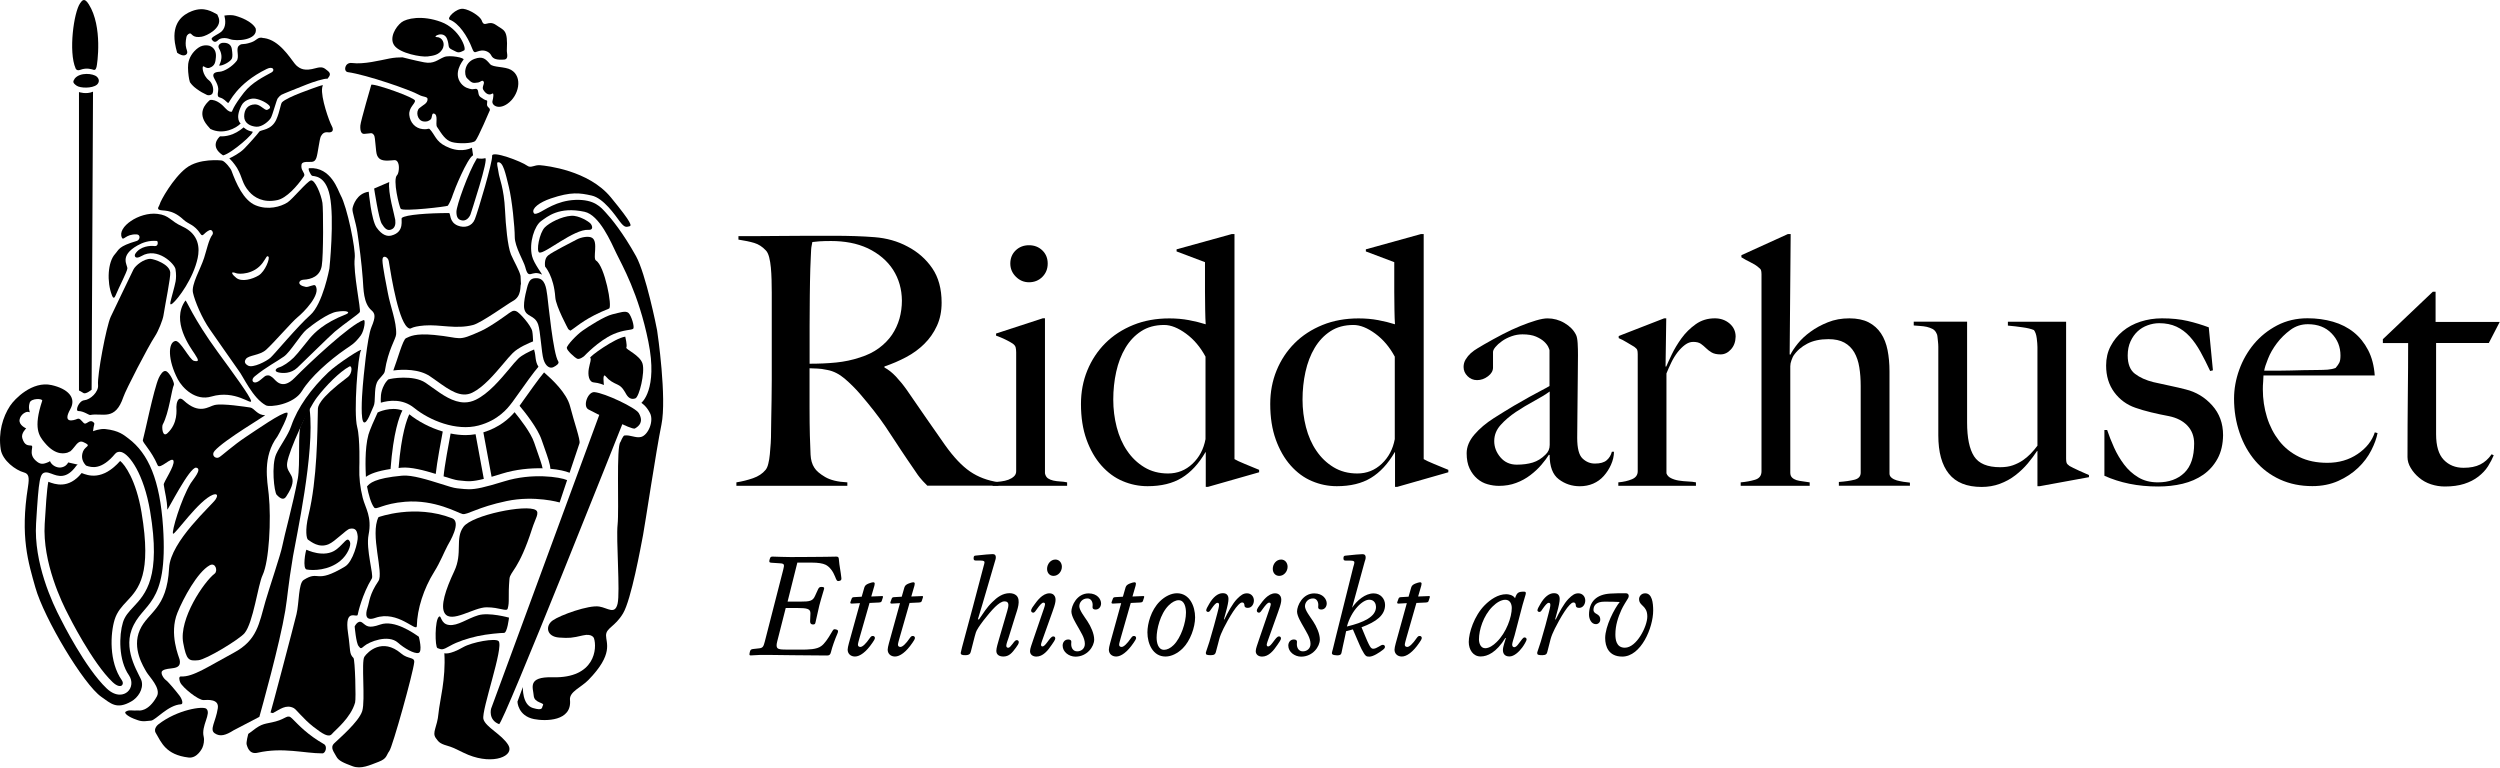<svg style="fill-rule:evenodd;clip-rule:evenodd;stroke-linejoin:round;stroke-miterlimit:2;" xml:space="preserve" xmlns:xlink="http://www.w3.org/1999/xlink" xmlns="http://www.w3.org/2000/svg" version="1.1" viewBox="0 0 3855 1184" height="100%" width="100%"><path style="fill-rule:nonzero;" d="M389.115,202.899c-8.566,-1.279 -13.388,-6.497 -13.388,-6.497c-14.962,12.797 -28.741,14.275 -36.419,13.781c-2.756,2.462 -16.143,15.95 4.725,29.437c13.385,-3.15 50.297,-35.934 45.082,-36.721"></path><path style="fill-rule:nonzero;" d="M511.268,193.645c-3.347,-5.909 -16.932,-43.515 -14.469,-58.481c0.197,-1.378 0.687,-2.656 1.181,-3.837c-1.478,0.197 -3.84,0.59 -7.384,1.968c-6.497,2.46 -47.147,15.85 -55.713,24.416c-2.165,2.166 -3.247,13.978 -8.759,26.481c-7.481,17.132 -24.216,15.653 -26.281,18.807c-1.969,2.953 -14.372,17.128 -23.328,26.284c-7.088,7.187 -18.507,12.897 -23.035,14.966c0.197,0.196 0.394,0.196 0.691,0.49c6.003,5.713 11.319,14.178 11.319,14.178c9.153,15.85 7.087,23.332 18.8,36.722c7.778,8.86 21.656,17.525 43.409,12.897c13.978,-2.953 30.416,-21.266 40.947,-36.722c2.856,-4.134 -4.135,-7.975 -3.938,-15.456c0.1,-3.741 0.1,-7.088 11.713,-6.694c6.103,0.197 9.156,-0.197 11.419,-6.303c2.265,-6.103 4.725,-29.337 6.99,-33.275c2.263,-3.937 4.922,-6.694 10.628,-6.103c5.119,0.787 10.928,-1.281 5.81,-10.338"></path><path style="fill-rule:nonzero;" d="M120.693,633.817c8.365,0 16.437,6.497 18.406,6.103c18.897,-3.74 38.387,10.141 51.184,-27.862c3.641,-10.828 37.5,-76.594 48.919,-94.019c5.119,-7.778 11.813,-24.909 12.797,-31.209c2.853,-18.213 11.222,-58.972 10.531,-66.75c-1.081,-12.797 -24.803,-20.575 -30.315,-20.872c-10.041,-0.491 -23.329,10.044 -26.479,16.444c-4.725,9.94 -31.696,65.565 -35.04,72.95c-6.694,14.472 -21.066,90.378 -19.491,105.147c1.081,10.534 -11.812,22.543 -21.162,23.431c-8.563,0.687 -14.469,16.637 -9.35,16.637"></path><path style="fill-rule:nonzero;" d="M121.774,602.114l-0,-460.156c-0,-0 11.122,3.937 21.656,-0.591l-2.165,459.566c-0,-0 -9.254,7.778 -12.897,4.925c-1.869,-1.378 -6.594,-3.744 -6.594,-3.744"></path><path style="fill-rule:nonzero;" d="M115.377,120.989c-2.756,4.428 -4.134,6.3 2.756,11.125c5.513,3.938 23.819,4.428 31.103,-1.378c3.347,-2.759 5.019,-7.975 0,-12.503c-5.609,-5.022 -25.593,-7.188 -33.859,2.756"></path><path style="fill-rule:nonzero;" d="M116.558,105.433c0,-0 1.378,4.431 7.185,2.266c10.237,-3.941 18.506,-0.591 20.672,-0c2.262,0.59 3.346,-0.591 4.428,-4.432c1.081,-3.937 9.843,-62.025 -11.91,-96.581c-7.087,-11.322 -10.434,-5.709 -13.387,-1.672c-9.744,13.781 -18.113,74.822 -6.988,100.419"></path><path style="fill-rule:nonzero;" d="M172.565,455.13c-0,-0 2.362,8.269 5.412,0.984c5.809,-13.981 17.719,-36.525 18.409,-41.94c0.688,-5.316 -13.19,-19.494 15.747,-35.738c8.172,-4.628 17.422,-7.875 29.825,-6.891c1.675,0.097 2.857,8.86 -3.837,7.875c-5.906,-0.787 -21.753,-0.096 -29.431,11.813c-2.166,3.35 -0.297,9.353 9.35,3.644c24.806,-14.766 51.381,12.209 52.562,20.084c2.559,16.147 -0.884,23.234 -3.741,35.047c-2.953,12.109 -7.481,23.334 -0.787,17.919c8.466,-6.891 32.091,-38.494 38.781,-70.097c3.053,-14.472 2.856,-36.525 -23.919,-48.731c-18.7,-8.469 -19.487,-17.132 -38.19,-19.297c-28.053,-3.347 -62.7,20.478 -54.728,36.722c2.559,5.218 5.709,-5.71 22.54,-5.119c6.694,0.197 5.513,8.565 0.297,10.14c-28.744,8.466 -27.265,13.388 -33.369,20.085c-11.418,12.503 -12.893,43.119 -4.921,63.5"></path><path style="fill-rule:nonzero;" d="M243.043,717.302c3.347,7.778 22.243,-14.472 24.509,-6.694c2.263,7.778 -15.553,32.784 -15.062,36.722c2.068,14.472 5.021,22.25 5.512,38.397c0.1,2.459 34.55,-66.26 44.491,-64.585c10.04,1.675 -4.722,18.016 -8.366,23.922c-15.059,24.516 -30.022,75.71 -27.266,77.875c2.757,2.166 39.569,-51.784 61.716,-60.153c3.25,-1.181 9.45,-1.672 3.938,7.188c-5.513,8.859 -69.688,64.584 -71.757,105.734c-3.247,63.994 -32.678,67.441 -45.178,95.794c-12.503,28.353 5.71,56.609 10.235,64.584c4.134,7.284 22.937,25.203 16.046,37.803c-13.387,24.516 -28.35,21.66 -28.35,21.66c-11.121,0.59 -13.878,-1.575 -19.39,1.675c-4.725,2.853 7.972,9.55 12.206,11.025c9.744,3.543 11.025,4.921 26.675,2.953c7.284,-0.885 26.181,-24.119 46.163,-25.203c3.74,-0.197 1.871,-7.779 -2.363,-13.291c-5.806,-7.581 -17.322,-21.463 -21.259,-24.219c-2.953,-2.065 -9.153,-10.928 -5.022,-14.175c8.369,-6.697 30.319,1.081 26.478,-17.231c-0.884,-3.838 -16.731,-39.478 -3.344,-72.359c9.053,-22.25 30.61,-62.319 49.51,-72.954c9.35,-5.215 13.09,8.763 7.775,12.8c-16.141,12.207 -55.416,69.704 -48.429,106.819c5.022,26.678 8.369,28.056 23.329,26.678c12.206,-1.081 63.39,-32.29 71.265,-41.74c13.485,-16.344 20.672,-74.528 27.856,-89.591c10.041,-21.169 13.388,-85.259 9.45,-124.047c-2.265,-21.759 -9.943,-58.481 13.288,-89.59c1.772,-2.363 19.491,-36.132 15.059,-36.822c-7.775,-1.082 -48.428,27.468 -63.39,37.312c-19.488,12.8 -38.091,29.931 -41.735,31.703c-5.512,2.757 -12.5,-3.347 -6.693,-10.043c15.062,-17.229 80.321,-55.229 77.859,-55.132c-11.713,0.591 -16.831,-10.828 -22.834,-11.715c-7.779,-1.082 -42.819,-6.694 -55.025,-3.841c-9.25,2.069 -23.425,15.656 -47.838,-7.184c-8.956,-8.369 -11.122,5.512 -11.122,10.04c0,4.432 2.756,25.303 -13.878,40.66c-7.875,7.187 -8.859,-10.435 -7.187,-13.388c9.746,-17.822 13.881,-55.134 17.228,-61.237c1.278,-2.463 -6.103,-18.903 -12.207,-21.166c-4.234,-1.575 -8.759,5.316 -11.121,10.534c-7.779,17.229 -22.444,89.688 -24.51,95.694c-1.181,3.741 12.894,15.75 22.738,38.788"></path><path style="fill-rule:nonzero;" d="M285.858,463.499c1.282,-1.872 11.125,26.187 50.103,79.546c25.394,34.754 49.807,68.129 51.185,75.119c1.378,7.381 -24.313,-17.625 -61.225,-6.697c-24.51,7.288 -44.491,-12.993 -51.775,-26.678c-15.553,-29.537 -15.256,-56.512 -3.938,-58.972c7.775,-1.675 22.05,29.141 28.941,30.616c7.775,1.675 7.775,-0.591 1.081,-10.631c-6.497,-9.944 -37.109,-50.603 -14.372,-82.303"></path><path style="fill-rule:nonzero;" d="M380.452,1148.51c0.788,1.872 3.247,15.36 16.734,12.21c38.979,-8.86 71.954,0.984 99.907,0.984c5.018,-0 8.072,-11.028 2.559,-14.178c-25.394,-14.669 -37.503,-27.86 -49.216,-39.575c-7.284,-7.288 -8.662,0.097 -25.393,4.528c-16.735,4.431 -20.082,1.969 -36.028,14.669c-2.066,1.675 -4.135,3.15 -6.2,4.528c-0,0.1 -3.741,13.587 -2.363,16.834"></path><path style="fill-rule:nonzero;" d="M312.043,1153.05c-0,0 -7.582,16.735 -21.263,15.063c-35.337,-4.234 -41.931,-23.334 -50.594,-37.903c-4.134,-6.894 3.841,-13.094 3.841,-13.094c29.431,-22.941 69.097,-28.65 74.119,-24.219c8.265,7.285 -8.369,26.385 -4.038,43.219c1.282,5.416 -0.097,12.7 -2.065,16.934"></path><path style="fill-rule:nonzero;" d="M420.808,1099.59c10.728,-5.709 20.278,-13.881 32.088,-7.778c4.037,2.069 14.669,16.637 30.415,28.944c14.275,11.028 23.525,17.031 28.547,11.028c5.019,-6.106 29.038,-24.613 35.732,-48.538c1.575,-5.512 -0.1,-66.356 -2.56,-68.718c-6.89,-6.694 -4.331,-11.419 -8.369,-38.394c-6.003,-40.366 14.175,-22.25 14.963,-28.356c0.297,-2.263 6.891,-31.404 21.753,-55.722c3.25,-5.316 -9.45,-45.091 -5.019,-67.438c5.513,-27.862 -4.922,-40.856 -9.056,-57.003c-4.037,-16.244 -5.709,-30.716 -5.216,-46.962c0,-0 1.375,-44.497 -3.25,-61.925c-5.906,-22.054 1.182,-112.232 5.807,-118.338c4.628,-6.103 -36.713,20.578 -50.594,33.966c-25.691,24.515 -47.147,53.656 -57.088,82.897c-4.921,14.471 -17.228,30.125 -23.034,42.925c-7.678,16.834 -3.247,58.675 0.788,62.909c5.609,5.806 10.631,8.566 14.468,2.756c23.232,-34.853 -1.475,-32.49 1.675,-52.375c3.05,-19.887 31.891,-82.306 45.966,-100.715c14.472,-18.904 35.044,-39.479 49.806,-47.554c4.725,-2.559 5.022,10.832 -2.559,16.444c-46.163,34.456 -45.769,45.975 -45.869,49.225c-0.884,35.835 -0.884,107.506 -14.469,163.625c-5.806,24.119 -2.853,36.228 -0.884,37.606c5.019,3.347 16.731,13.391 31.694,7.188c9.94,-4.038 27.265,-22.841 32.875,-23.925c9.55,-1.869 11.418,3.841 12.206,12.209c0.691,7.678 -7.381,38.791 -19.688,46.075c-46.556,27.96 -38.878,4.825 -63.684,20.675c-8.169,5.216 -6.791,34.95 -11.025,52.669c-3.837,16.05 -39.569,151.516 -40.059,151.813"></path><path style="fill-rule:nonzero;" d="M399.94,1105.39c3.25,-11.715 31.5,-112.531 39.965,-163.821c3.741,-22.841 3.938,-36.132 11.91,-83.882c4.625,-27.565 33.859,-159.981 25.69,-226.04c-0.984,-8.272 -9.35,18.112 -13.287,24.218c-5.416,8.369 -0.888,59.76 -5.022,82.304c-7.381,39.478 -20.669,86.931 -23.919,103.865c-2.262,12.306 -20.078,64.878 -25.887,84.963c-10.038,35.05 -12.697,60.153 -48.919,79.547c-38.388,20.578 -63.094,37.806 -81.306,36.525c-4.429,-0.294 -2.363,6.793 -1.182,9.353c3.347,7.484 27.66,27.468 36.028,27.075c6.3,-0.297 24.116,-1.969 21.85,12.7c-3.15,20.675 -13.187,32.684 -4.821,38.493c8.365,5.81 17.225,3.054 29.134,-4.528"></path><path style="fill-rule:nonzero;" d="M176.699,955.652c3.837,-12.503 11.222,-20.382 18.997,-28.65c18.112,-19.297 38.584,-41.25 22.54,-136.847c-8.365,-50.11 -25.984,-74.035 -32.975,-79.35c-27.462,31.012 -49.706,22.447 -59.353,18.606c-20.278,25.4 -41.734,17.131 -51.087,13.588c-0.097,-0 -0.197,-0.1 -0.294,-0.1c-2.262,10.731 -4.231,41.646 -5.609,64.978c-3.644,59.268 26.772,121.981 36.222,139.8c0.884,1.872 37.306,74.625 68.606,104.259c6.594,6.203 11.812,6.991 14.175,4.922c1.672,-1.478 2.262,-4.528 0.097,-7.678c-20.375,-28.747 -17.716,-72.656 -11.319,-93.528"></path><path style="fill-rule:nonzero;" d="M196.483,1066.9c-2.853,2.462 -6.89,4.234 -11.712,4.234c-5.906,-0 -12.894,-2.559 -20.278,-9.55c-32.975,-31.209 -69.197,-103.766 -70.772,-106.916c-12.994,-24.612 -41.835,-86.637 -38.094,-147.678c4.331,-70.39 5.709,-77.675 14.963,-78.562c2.853,-0.097 5.512,0.787 8.956,2.068c9.647,3.741 23.034,8.86 37.997,-12.109c0.687,-0.984 1.475,-1.478 2.362,-1.969l-14.765,-3.347c-1.575,3.641 -5.513,6.988 -11.222,7.775c-4.232,0.591 -10.828,-1.181 -15.06,-6.593c-1.478,-1.872 -1.772,-2.957 -1.675,-3.447c-0.197,0.394 -0.787,0.884 -2.459,1.675c-8.466,3.64 -12.697,4.231 -19.884,-2.463c-11.713,-10.731 -1.772,-22.25 -6.594,-22.94c-4.822,-0.591 -10.238,0.59 -13.878,-11.419c-2.266,-7.481 6.003,-15.063 6.003,-15.063c-0,0 -11.419,-4.825 -10.238,-13.193c1.182,-8.466 10.828,-13.882 14.472,-12.01c3.641,1.869 -2.265,-3.937 1.181,-14.472c2.36,-7.187 20.472,-6.596 19.291,-2.953c-14.075,42.332 -4.822,54.244 3.644,64.485c18.406,22.347 33.169,15.653 34.94,15.653l4.922,-2.266c7.678,-6.497 11.222,-18.112 19.982,-14.078c13.881,6.203 2.856,5.513 -0.591,14.472c-3.838,9.847 0.394,17.231 4.725,21.659c8.859,3.347 23.919,6.894 44.787,-18.115c2.263,-2.757 5.807,-3.741 9.547,-2.757c12.697,3.447 34.747,33.966 44.394,90.969c17.128,102.094 -6.694,127.594 -25.887,148.069c-6.991,7.484 -12.994,13.981 -15.947,23.531c-6.103,19.788 -7.185,58.381 9.45,82.01c5.512,8.268 4.625,19.196 -2.56,25.3m6.497,-95.891c16.144,-43.416 56.794,-33.372 48.428,-158.603c-4.822,-71.966 -22.343,-113.019 -53.447,-136.353c-6.693,-5.022 -14.471,-12.21 -35.634,-14.472c-8.366,-0.888 -18.897,3.347 -18.897,3.347c1.081,-11.125 3.347,-11.125 1.081,-13.391c-6.693,-6.694 -11.121,5.022 -15.553,0.594c-4.428,-4.431 -6.1,-7.778 -10.037,-6.106c-5.513,2.362 -23.231,7.581 -10.535,-15.063c10.041,-17.819 -3.937,-31.603 -29.037,-37.212c-29.528,-6.597 -56.794,21.362 -63.781,31.993c-11.322,17.035 -18.407,41.35 -14.472,67.047c2.659,17.522 23.328,32.291 35.634,35.638c7.381,2.068 8.86,6.693 6.397,22.35c-12.303,76.887 0.591,116.762 11.419,155.156c13.387,47.453 74.412,149.644 101.778,168.647c14.469,10.04 23.425,20.084 46.162,6.99c10.238,-5.809 18.9,-18.706 15.947,-31.112c-1.968,-8.663 -28.543,-44.106 -15.453,-79.45"></path><path style="fill-rule:nonzero;" d="M364.408,428.549c-5.415,-4.138 -11.322,-11.519 0,-7.188c3.938,1.475 26.969,2.459 40.65,-16.147c6.103,-8.369 6.103,-11.715 8.86,-9.45c2.756,2.263 -5.019,22.841 -15.06,28.944c-10.04,6.103 -26.181,10.337 -34.45,3.841m196.369,64.975c-20.078,6.106 -85.731,67.931 -106.306,89c-20.572,21.168 -30.513,1.871 -34.45,-0.591c-2.56,-1.478 -3.938,-3.938 -9.45,-2.756c-3.05,0.59 -9.153,8.072 -14.469,10.04c-6.791,2.56 -9.45,-3.937 -3.347,-8.859c18.31,-14.966 33.369,-22.25 45.081,-30.619c9.944,-7.087 25.594,-33.965 35.044,-41.744c9.447,-7.775 32.775,-25.006 46.163,-27.268c17.225,-2.857 21.753,1.081 14.468,3.937c-34.45,13.391 -48.918,28.944 -55.612,36.722c-6.003,6.991 -17.816,22.841 -25.003,30.028c-7.281,7.188 -16.731,13.388 -22.244,14.963c-5.609,1.675 -8.366,6.106 -1.675,7.778c6.694,1.675 19.491,2.265 29.531,-7.188c10.041,-9.45 50.594,-49.518 57.878,-55.622c14.469,-12.209 35.632,-26.19 38.388,-30.028c2.262,-3.25 -10.531,-61.631 -7.775,-83.487c1.672,-13.388 -11.716,-79.056 -21.753,-96.775c-3.938,-6.991 -14.472,-44.01 -48.428,-41.744c-2.953,0.197 2.162,10.534 4.428,11.716c2.165,1.084 20.572,-1.675 27.265,30.618c7.482,36.032 -0.59,112.429 -0.59,112.429c-0,-0 -10.041,54.543 -29.531,71.771c-19.488,17.229 -55.022,60.057 -61.222,65.666c-6.103,5.513 -27.266,16.441 -34.747,12.209c-6.497,-3.643 -5.022,-7.484 -3.347,-10.043c4.231,-6.3 21.359,-5.316 31.4,-14.472c11.712,-10.535 40.062,-43.416 48.428,-50.11c8.366,-6.696 37.403,-35.443 27.266,-48.931c-1.675,-2.265 -10.532,2.953 -14.469,2.266c-15.063,-2.756 -10.731,-10.831 -3.938,-11.125c12.794,-0.591 25.591,-5.513 28.347,-21.169c2.757,-15.553 2.463,-89.097 1.085,-97.366c-2.266,-13.881 -11.716,-36.131 -17.819,-34.556c-6.1,1.672 -28.444,29.041 -36.122,33.966c-10.534,6.694 -30.022,12.206 -49.019,4.428c-18.9,-7.775 -30.122,-33.966 -37.306,-53.456c-1.378,-3.744 -10.041,-14.472 -14.469,-15.557c-1.675,-0.393 -35.634,-3.937 -55.615,11.716c-19.982,15.556 -39.372,50.209 -40.553,55.625c-0.688,3.05 -4.625,6.4 -1.082,8.369c4.919,2.756 18.897,-2.166 37.303,15.062c8.466,7.975 16.735,7.188 26.675,22.25c3.741,5.61 4.529,-1.181 13.388,-5.512c4.428,-2.266 6.987,4.034 5.019,6.694c-5.61,7.187 -8.857,23.431 -12.794,35.637c-5.613,17.625 -20.081,41.153 -17.225,53.953c2.756,12.797 13.878,39.478 26.181,56.803c12.206,17.232 42.228,60.744 44,62.913c7.185,8.859 21.653,42.825 42.325,53.95c6.003,3.25 42.816,-1.085 55.613,-22.25c12.797,-21.166 42.228,-47.356 67.328,-64.585c8.859,-6.103 13.878,-8.368 23.425,-21.165c5.315,-7.485 7.581,-24.516 4.331,-23.531"></path><path style="fill-rule:nonzero;" d="M342.358,47.839c-4.725,5.022 -18.012,9.353 -15.847,12.897c3.938,6.497 7.875,3.053 10.041,0.984c3.444,-3.443 11.122,-3.937 17.913,-1.378c10.534,3.841 42.721,1.478 39.965,-15.753c-0.297,-2.262 -6.99,-13.094 -31.106,-20.181c-4.922,-1.475 -11.025,-1.378 -17.322,-0.394c1.772,6.991 2.756,17.131 -3.644,23.825"></path><path style="fill-rule:nonzero;" d="M338.224,101.199c5.022,0.393 16.734,-5.807 19.194,-10.632c1.478,-2.953 1.084,-8.368 -0,-15.259c-0.985,-6.203 -5.807,-10.241 -15.06,-9.156c-1.672,0.197 -7.678,3.247 -4.625,8.565c9.057,15.457 -1.281,26.385 0.491,26.482"></path><path style="fill-rule:nonzero;" d="M286.449,84.561c3.937,-2.459 1.872,-6.4 0.787,-10.041c-1.378,-5.021 -1.181,-10.534 0.197,-17.328c0.888,-4.234 4.825,-6.006 6.103,-5.612c2.857,0.984 3.938,7.287 17.522,5.022c7.482,-1.282 31.3,-12.897 26.282,-28.847c-0.591,-1.772 -1.379,-3.641 -2.266,-5.416c-8.072,-4.231 -19.881,-12.6 -39.175,-5.215c-14.666,5.612 -30.613,18.312 -26.181,48.928c0.787,5.022 1.968,10.14 3.443,15.262c3.544,2.656 9.547,5.61 13.288,3.247"></path><path style="fill-rule:nonzero;" d="M322.083,146.88c2.56,-0.097 5.019,-1.278 5.807,-3.347c2.362,-6.006 -0.297,-15.556 -5.807,-19.788c-10.04,-7.681 -11.418,-23.728 -7.778,-21.265c4.825,3.15 7.385,2.559 8.763,2.065c8.759,-2.953 9.153,-9.35 9.84,-16.44c0.788,-9.156 -2.953,-14.569 -9.35,-17.325c0,-0 -9.153,-3.35 -17.915,2.953c-8.76,6.3 -14.172,15.259 -15.453,24.809c-0.394,3.15 -0.394,8.369 -0,12.503c0.1,0.788 0.787,10.238 2.659,15.654c1.672,2.462 2.756,3.543 3.641,4.528c2.756,3.347 10.434,8.662 14.765,11.125c2.853,1.575 5.806,3.053 8.269,4.234c0.984,0.197 1.969,0.294 2.559,0.294"></path><path style="fill-rule:nonzero;" d="M505.165,109.077c-5.316,-4.138 -7.382,-6.991 -18.407,-3.938c-17.128,4.922 -23.918,1.081 -30.022,-4.431c-5.412,-4.922 -19.981,-31.506 -40.85,-39.675l0.197,0.197c0,-0 -0.293,-0.197 -0.49,-0.297c-2.66,-0.984 -5.316,-1.869 -8.072,-2.166l-0.1,0c-0.491,0 -0.885,-0.097 -1.378,-0.097c-8.76,-2.562 -9.547,3.641 -18.8,6.694c-14.369,4.825 -13.878,0.491 -19.094,5.416c-4.922,4.625 1.575,16.834 -3.25,23.134c-6.497,8.466 -18.8,16.244 -26.281,16.738c-7.482,0.393 -10.532,2.756 -9.547,7.087c1.081,4.628 8.956,13.488 7.284,22.741c-2.069,11.519 1.475,8.369 7.088,11.715c4.822,2.857 6.693,6.304 8.562,6.5c1.772,0.197 12.106,-29.24 59.256,-52.375c10.238,-5.021 12.894,2.263 7.679,5.216c-11.616,6.5 -30.416,15.359 -42.819,31.309c-16.931,21.854 -18.406,29.238 -18.406,29.238c-1.872,0.887 -5.61,-0 -10.435,-5.413c-3.347,-3.84 -13.19,-13.881 -23.525,-12.503c-7.284,6.3 -20.081,19.985 -4.034,39.282c1.772,2.065 3.247,3.74 4.725,5.412c19.587,9.65 40.059,-1.278 46.656,-8.466c0,0 -9.45,-6.793 1.278,-27.762c4.135,-8.172 13.978,-10.831 19.194,-10.634c6.103,0.196 16.931,4.431 22.737,9.846c3.347,3.15 2.66,5.613 -2.065,7.482c-4.135,1.675 -10.631,-8.566 -18.997,-8.369c-11.519,0.297 -16.734,8.172 -16.734,18.609c-0,10.435 9.646,15.26 18.8,15.85c8.956,0.591 19.587,-8.762 22.343,-13.587c2.757,-4.822 8.763,-27.763 10.632,-30.225c1.868,-2.46 3.937,-4.428 5.609,-5.413c1.675,-1.084 28.35,-11.715 39.375,-16.047c8.366,-3.35 27.659,-9.746 31.694,-8.665c3.74,-4.628 6.003,-7.875 0.197,-12.403"></path><path style="fill-rule:nonzero;" d="M620.624,88.402c-5.806,-0 -12.6,0.393 -19.881,1.772c-15.26,2.953 -39.769,9.353 -57.978,6.99c-11.222,-1.478 -13.682,12.994 -6.397,14.078c29.234,4.135 96.559,27.466 110.047,35.147c6.003,3.347 12.893,2.363 12.893,6.4c0,6.988 -6.89,8.86 -12.797,14.078c-5.806,5.316 -3.05,19.294 6.891,20.475c4.725,0.591 7.775,-0.687 10.631,-3.15c2.657,-2.362 1.378,-9.747 4.725,-9.156c7.775,1.378 2.263,16.147 5.119,20.578c7.675,11.716 12.894,20.478 22.834,23.431c9.941,2.954 32.188,2.363 36.222,-1.771c4.135,-4.135 22.541,-47.554 22.541,-47.554c-0.097,-3.246 -2.363,-3.543 -3.741,-5.809c-2.162,-3.347 1.182,-8.662 -1.475,-9.153c-2.262,-0.394 -5.412,-2.166 -9.547,-5.219c-4.825,-3.644 -1.575,-11.715 -6.596,-12.603c-0.788,-0.097 -5.119,0.788 -6.2,0.691c-4.822,-0.788 -11.713,-2.266 -17.129,-9.157c-12.106,-15.456 1.675,-33.471 3.938,-36.428c2.362,-2.953 -21.063,-7.578 -29.825,-4.134c-10.038,4.037 -15.747,11.125 -31.006,8.172c-15.157,-2.953 -33.269,-7.678 -33.269,-7.678"></path><path style="fill-rule:nonzero;" d="M755.771,98.936c-6.988,-8.172 -11.419,-12.7 -24.019,-8.172c-16.337,5.906 -16.634,24.81 -11.516,29.928c7.285,7.285 8.366,7.975 17.225,6.497c3.347,-0.59 5.316,-3.74 7.482,-2.262c3.937,2.656 -2.657,8.859 0.297,13.584c2.065,3.447 7.478,10.044 13.878,5.809c2.853,-1.868 1.475,7.188 0.293,11.422c-1.671,6.103 8.566,14.275 22.838,4.428c17.916,-12.306 24.509,-41.74 5.709,-52.471c-9.35,-5.319 -27.759,-3.547 -32.187,-8.763"></path><path style="fill-rule:nonzero;" d="M781.558,77.277c-0.293,5.315 3.644,14.175 -4.725,14.668c-9.94,0.591 -16.437,-0.59 -19.29,-6.4c-2.953,-5.906 -9.941,-8.171 -15.257,-7.581c-9.353,1.085 -10.434,6.5 -14.075,-2.953c-7.581,-19.984 -21.065,-39.281 -34.453,-44.5c-6.103,-2.362 9.944,-18.112 20.475,-16.931c10.532,1.181 26.675,12.109 28.644,18.112c4.134,12.307 9.647,-1.968 22.244,6.991c12.306,8.762 18.112,6.4 16.437,38.594"></path><path style="fill-rule:nonzero;" d="M715.708,77.67c4.135,-2.165 -6.987,-33.375 -35.731,-43.909c-29.528,-10.828 -53.25,-5.219 -60.828,0.591c-9.156,7.087 -19.391,24.218 -11.125,35.737c8.762,12.306 41.737,18.213 51.481,16.935c9.35,-1.182 17.225,-2.56 22.244,-10.535c5.906,-9.353 -0,-19.297 -8.169,-19.297c-8.169,0 10.531,-11.125 15.847,2.953c4.038,10.732 0,12.8 7.581,16.441c8.76,4.038 8.76,6.303 18.7,1.084"></path><path style="fill-rule:nonzero;" d="M572.59,130.539c-0,0 -16.538,56.606 -16.932,63.006c-0.59,9.65 2.069,13.094 6.007,12.897c11.121,-0.59 11.418,-2.853 15.059,1.969c2.262,2.953 2.362,25.794 4.725,31.013c2.362,5.415 6.003,8.268 15.947,8.268c9.94,0 13.287,-3.05 16.24,2.957c2.954,5.806 0.985,17.228 -1.181,19.196c-7.581,6.694 3.641,50.407 5.513,52.179c4.428,4.431 71.756,-3.544 72.64,-4.825c2.953,-4.429 6.103,-11.716 7.875,-17.522c1.772,-5.91 21.657,-55.035 31.007,-60.253l-1.772,-11.716c-0,-0 -14.075,8.172 -33.96,0.591c-19.881,-7.582 -21.062,-16.344 -28.643,-26.285c-4.922,-6.5 -2.363,-1.775 -13.485,-2.956c-11.122,-1.181 -19.294,-9.944 -20.475,-21.656c-1.181,-11.716 9.353,-17.525 8.763,-22.25c-0.591,-4.728 -59.75,-25.794 -67.328,-24.613"></path><path style="fill-rule:nonzero;" d="M600.249,280.674l-23.328,10.043c-0,0 6.987,46.566 11.712,54.247c4.432,7.185 8.369,11.125 14.175,9.153c6.397,-2.165 7.482,-8.365 6.694,-15.062c-0.887,-6.594 -11.712,-42.431 -9.253,-58.381"></path><path style="fill-rule:nonzero;" d="M735.493,243.952c-0,-0 5.809,1.675 12.503,-0c6.69,-1.672 -22.541,86.834 -22.541,86.834c0,0 -3.937,10.238 -12.503,9.156c-6.003,-0.787 -9.153,-4.134 -9.153,-13.29c-0.097,-9.157 18.309,-60.941 31.694,-82.7"></path><path style="fill-rule:nonzero;" d="M803.311,437.899c-1.671,3.053 1.675,18.903 -12.793,26.484c-6.794,3.544 -48.035,33.278 -60.932,36.722c-26.378,6.89 -50.887,-1.081 -75.103,0.787c-22.737,1.872 -19.587,6.007 -23.622,4.432c-15.453,-5.81 -27.265,-77.875 -31.4,-103.766c-0.984,-6.303 -9.743,-10.534 -9.743,-1.381c-0,9.156 6.693,41.45 8.365,50.606c3.741,20.575 13.585,44.203 12.797,63.4c-0.297,7.484 -12.303,23.431 -17.522,57.3c-0.884,5.412 -9.35,10.731 -12.206,17.425c-4.725,10.828 -1.672,29.634 -5.019,36.328c-3.347,6.694 -10.04,27.566 -15.059,25.006c-5.022,-2.559 -3.347,-36.722 -1.675,-55.918c1.084,-12.604 6.694,-75.119 13.387,-90.969c6.694,-15.85 5.807,-20.872 0,-25.894c-12.5,-10.828 -12.206,-32.391 -13.387,-48.437c-1.672,-23.332 -5.806,-55.035 -8.366,-71.769c-2.559,-16.738 -8.365,-31.703 -7.481,-36.722c0.788,-5.022 6.694,-23.431 25.003,-25.894c0,0 3.938,43.713 12.203,55.328c8.566,12.013 16.638,13.882 22.838,12.21c21.359,-5.613 14.075,-25.5 16.044,-27.172c5.809,-5.022 41.44,-7.485 72.643,-7.485c3.05,0 -0.297,13.785 13.682,19.397c10.237,4.035 21.753,1.378 26.181,-9.747c4.922,-12.306 27.562,-88.506 26.675,-97.662c-0.788,-9.156 45.672,8.662 54.237,15.062c5.71,4.232 10.828,-1.675 20.078,-0.787c9.157,0.787 74.513,7.778 108.769,49.519c34.253,41.743 32.285,44.009 28.053,44.797c-4.134,0.884 -6.693,2.459 -14.175,-7.485c-7.481,-10.04 -25,-35.934 -43.409,-40.069c-18.406,-4.134 -31.694,-6.103 -62.897,4.432c-17.719,6.006 -29.922,15.359 -26.675,22.053c0.888,1.772 1.969,2.659 7.778,0.197c8.563,-3.644 27.56,-18.903 56.694,-19.985c29.531,-1.084 39.275,11.419 46.756,19.491c8.466,9.059 26.675,31.209 46.753,67.341c14.963,27.171 31.697,109.378 32.485,114.4c0.884,5.021 15.059,104.356 6.693,145.215c-8.368,40.856 -25.003,152.697 -28.35,170.219c-3.346,17.525 -18.306,100.125 -30.906,120.997c-12.5,20.872 -26.184,22.25 -26.184,33.965c-0,11.716 11.912,28.65 -27.266,68.719c-11.219,11.519 -29.528,18.016 -28.347,30.519c3.347,33.375 -37.897,33.178 -55.415,29.731c-25.003,-5.022 -25.594,-26.875 -25.594,-26.875l8.369,-22.547c-0,0 -1.282,27.272 15.353,32.291c16.734,5.022 13.584,-1.181 15.553,-3.938c3.247,-4.625 -13.388,-3.346 -14.175,-15.062c-0.788,-11.716 -10.631,-29.534 29.234,-28.353c65.653,1.772 68.707,-45.091 63.685,-60.153c-0,-0 -2.46,-7.778 -16.928,-4.432c-17.229,4.038 -21.066,4.432 -36.716,3.347c-19.784,-1.378 -21.656,-18.112 -10.041,-26.384c11.713,-8.369 55.81,-24.119 71.757,-21.463c13.387,2.166 24.215,13.094 28.35,-4.428c4.131,-17.525 -2.463,-99.337 -0,-121.881c2.459,-22.547 -2.266,-121.587 4.428,-127.397c-0,0 3.837,-9.747 6.103,-10.04c8.956,-1.282 17.325,4.331 25.59,2.262c11.125,-2.853 20.082,-24.512 13.882,-36.722c-5.907,-11.715 -13.388,-15.85 -13.388,-15.85c0,0 25.888,-20.084 10.828,-94.315c-14.962,-74.329 -40.85,-118.535 -49.215,-136.06c-8.369,-17.522 -26.185,-59.265 -49.216,-64.287c-39.472,-8.566 -57.584,7.778 -66.737,14.178c-10.335,7.187 -19.194,33.669 -14.175,54.247c2.756,11.418 17.225,29.534 15.059,28.353c-16.338,-8.172 -20.078,10.04 -25.591,-11.716c-2.165,-8.565 -16.143,-31.209 -16.143,-46.175c-0,-15.062 -4.135,-57.297 -9.154,-77.381c-5.018,-20.084 -8.662,-39.478 -17.028,-37.803c-2.462,0.49 0.294,8.662 1.182,15.553c1.081,9.353 8.365,23.334 10.04,58.972c0.985,21.759 3.935,55.034 9.153,67.637c4.232,10.041 13.091,24.81 14.766,33.078"></path><path style="fill-rule:nonzero;" d="M808.53,476.592c3.15,12.797 15.947,8.663 21.26,23.628c3.643,10.238 5.021,43.416 8.368,54.244c3.347,10.831 10.041,14.178 15.06,11.716c5.018,-2.46 9.743,-5.806 7.481,-9.156c-7.578,-11.319 -15.059,-87.619 -16.734,-101.01c-1.672,-13.387 -3.938,-25.89 -15.06,-26.975c-10.237,-0.984 -12.797,3.938 -15.059,10.535c0.097,-0 -7.975,26.187 -5.316,37.018"></path><path style="fill-rule:nonzero;" d="M662.949,580.161c3.644,2.463 7.384,5.119 11.125,7.778c18.8,13.488 36.616,26.285 54.234,17.525c17.225,-8.469 34.057,-28.356 47.544,-44.303c5.509,-6.597 10.531,-12.503 14.863,-16.837c8.662,-8.663 25.59,-15.654 31.3,-17.916c-0.294,-5.416 -0.394,-10.928 -1.279,-15.556c-1.675,-8.86 -19.981,-29.535 -25.003,-31.11c-5.018,-1.675 -7.184,1.082 -11.122,3.347c0,0 -26.971,20.085 -42.818,27.272c-38.388,17.228 -28.053,10.334 -72.347,6.103c-29.528,-2.756 -37.306,2.263 -43.406,5.022c-4.922,2.263 -13.094,32.978 -19.591,49.816c15.356,-2.069 39.966,-2.266 56.5,8.859"></path><path style="fill-rule:nonzero;" d="M774.277,730.299c20.966,-6.497 43.209,-8.666 62.403,-8.172c-0.984,-5.513 -5.315,-17.622 -8.365,-26.288c-1.575,-4.331 -3.15,-8.859 -4.625,-13.387c-5.022,-15.163 -21.95,-36.822 -30.219,-46.863c-8.072,9.45 -23.035,23.431 -48.135,31.11l12.697,68.521c4.725,-1.378 9.944,-2.953 16.244,-4.921"></path><path style="fill-rule:nonzero;" d="M638.636,628.992c23.822,19.394 64.966,36.132 99.219,27.172c30.81,-8.072 45.475,-27.269 50.988,-34.556l1.378,-1.772c0.59,-0.687 2.856,-3.937 6.006,-8.369c12.894,-18.212 26.969,-37.903 34.056,-45.975c-5.412,-8.172 -3.937,-17.525 -6.3,-24.612c-0.197,-0.591 -0.197,-1.281 -0.393,-1.969c-7.285,3.05 -18.704,8.466 -24.313,13.978c-4.134,4.038 -8.859,9.747 -14.075,16.05c-14.175,16.835 -31.891,37.903 -51.481,47.453c-5.903,2.853 -11.713,4.135 -17.422,4.135c-17.716,-0 -34.353,-11.913 -49.413,-22.744c-3.64,-2.656 -7.184,-5.216 -10.728,-7.581c-18.703,-12.503 -53.35,-6.791 -57.581,-5.019l0,-0.1c-2.659,3.15 -3.644,3.841 -6.203,8.469c-6.103,11.418 -5.316,20.968 -5.119,27.368c12.306,-3.543 33.272,-6.596 51.381,8.072"></path><path style="fill-rule:nonzero;" d="M614.621,721.633c1.575,-0.197 2.853,-0.394 4.528,-0.491c14.469,-1.281 34.45,4.038 52.759,9.647c1.869,-17.622 8.366,-52.375 10.825,-65.369c-19.881,-5.909 -38.19,-15.853 -51.578,-26.584c-3.54,7.288 -12.203,29.734 -16.534,82.797"></path><path style="fill-rule:nonzero;" d="M718.071,670.933c-7.775,-0 -15.55,-0.888 -23.228,-2.463c-2.66,14.179 -9.55,50.9 -10.828,66.06c9.35,2.956 18.209,5.712 22.146,6.106l3.641,0.394c12.009,1.378 18.213,1.969 36.225,-2.56l-12.7,-68.915c-5.116,0.884 -10.137,1.378 -15.256,1.378"></path><path style="fill-rule:nonzero;" d="M602.218,723.211c4.331,-56.709 13.484,-81.125 18.309,-90.281c-18.309,-6.597 -37.7,2.856 -37.997,3.053l-0.097,-0.1c-5.022,10.534 -12.5,27.862 -14.272,34.262c-6.103,22.054 -4.431,54.541 -3.937,65.175c6.594,-4.628 17.322,-8.959 37.994,-12.109"></path><path style="fill-rule:nonzero;" d="M879.105,626.63c-5.315,-20.772 -27.659,-41.447 -40.159,-52.375c-7.481,8.662 -24.216,32.39 -32.778,44.4c-2.166,3.053 -3.938,5.512 -5.019,7.087c7.775,9.257 27.953,34.263 34.153,52.869c1.478,4.431 3.053,8.859 4.628,13.194c4.625,13.19 8.366,23.528 8.76,31.109c12.6,1.085 22.837,3.347 29.628,6.103c7.284,-21.559 14.468,-43.122 15.256,-45.484c1.675,-5.119 -8.366,-32.881 -14.469,-56.903"></path><path style="fill-rule:nonzero;" d="M777.918,742.111c-31.4,9.65 -43.9,12.306 -54.825,12.306c-4.725,0 -9.157,-0.49 -14.766,-1.081l-3.644,-0.394c-5.215,-0.493 -13.878,-3.25 -24.903,-6.793c-18.897,-5.907 -44.784,-14.179 -59.55,-12.7c-43.409,3.937 -50.397,12.109 -54.137,16.54l-0.197,-0.1c2.265,12.503 6.3,26.778 11.025,32.685c3.444,4.334 13.387,-6.104 47.837,-8.86c46.066,-3.74 81.207,17.228 88.491,18.903c7.284,1.672 22.834,-10.534 67.916,-19.984c43.409,-9.156 81.796,2.166 81.796,2.166c0,-0 5.316,-15.95 11.519,-34.46c-10.731,-4.825 -54.237,-11.419 -96.562,1.772"></path><path style="fill-rule:nonzero;" d="M583.615,797.442c-0,0 56.106,-20.675 113.49,1.672c15.06,5.81 -4.134,37.116 -6.694,41.744c-5.806,10.828 -11.318,25.597 -20.865,40.856c-16.244,25.894 -26.281,57.397 -26.775,83.488c-0.197,10.828 -29.038,-24.81 -64.178,-12.407c-15.453,5.513 -15.257,-5.415 -12.007,-15.356c3.347,-10.044 2.757,-20.578 16.929,-41.45c8.565,-12.6 -13.288,-71.869 0.1,-98.547"></path><path style="fill-rule:nonzero;" d="M826.149,786.514c-14.272,-9.256 -98.134,7.578 -111.522,25.891c-13.387,18.412 -0.787,40.069 -14.175,68.425c-13.387,28.353 -21.753,53.95 -14.666,64.878c10.335,16.047 44.491,-9.256 64.572,-9.256c19.982,-0 31.003,7.187 32.482,2.068c3.246,-10.828 0.293,-17.721 2.756,-45.975c0.984,-11.321 14.569,-13.784 35.04,-77.678c4.725,-14.965 11.813,-24.218 5.513,-28.353"></path><path style="fill-rule:nonzero;" d="M546.899,965.989c-0,0 2.166,25.597 6.006,30.222c3.147,3.841 3.247,4.825 8.956,-0.197c7.088,-6.2 36.716,-18.409 51.775,-5.019c9.45,8.466 25,17.522 31.694,15.85c6.694,-1.675 0.494,-25.006 0.494,-25.006c-8.369,-5.809 -37.603,-26.484 -59.453,-18.803c-18.9,6.694 -21.163,1.969 -27.76,-2.956c-6.69,-5.019 -11.712,5.909 -11.712,5.909"></path><path style="fill-rule:nonzero;" d="M676.927,950.927c-6.694,5.018 -6.3,46.959 -2.362,48.437c6.693,2.46 7.481,3.347 19.193,-3.35c11.713,-6.694 27.563,-11.715 42.522,-15.062c15.063,-3.347 35.928,-5.019 40.95,-5.019c5.019,-0 7.675,-23.531 7.675,-23.531c0,-0 -30.806,-8.663 -47.54,-3.641c-16.735,5.019 -31.597,16.638 -44.885,14.963c-13.387,-1.575 -11.615,-15.754 -15.553,-12.797"></path><path style="fill-rule:nonzero;" d="M561.861,1012.75c5.019,-7.482 27.56,-30.028 56.794,-5.022c10.531,9.059 20.869,5.022 20.081,13.39c-1.675,16.738 -33.368,130.25 -38.387,136.944c-5.022,6.697 -3.347,11.716 -16.734,16.738c-13.388,5.022 -26.675,11.715 -40.063,6.693c-13.387,-5.018 -21.653,-8.368 -25,-15.062c-3.347,-6.694 -10.041,-13.388 -3.347,-20.084c6.694,-6.694 38.388,-33.375 43.406,-50.11c4.922,-16.737 -1.771,-76.003 3.25,-83.487"></path><path style="fill-rule:nonzero;" d="M685.196,1007.24c-0,0 7.184,3.25 28.937,-9.253c13.685,-7.878 50.103,-14.475 54.728,-9.353c8.369,9.156 -26.871,106.916 -23.425,120.206c3.347,12.503 28.347,23.431 38.388,40.069c10.041,16.641 -22.541,30.916 -61.716,15.066c-9.45,-3.841 -21.753,-10.832 -27.562,-12.504c-15.847,-4.531 -17.519,-6.303 -22.541,-13.39c-6.2,-8.763 2.266,-16.738 4.135,-38.003c1.771,-19.294 11.515,-52.769 9.056,-92.838"></path><path style="fill-rule:nonzero;" d="M916.805,604.677c-10.337,-1.085 -18.703,21.756 -9.45,26.678c16.538,8.762 16.735,8.369 16.735,8.369l-166.844,453.168c-0,0 -4.722,17.128 12.306,23.725c5.609,2.166 190.069,-462.518 190.069,-462.518c-0,-0 16.637,8.168 19.49,6.593c6.497,-3.74 13.585,-10.237 6.004,-23.528c-4.525,-8.465 -52.463,-31.012 -68.31,-32.487"></path><path style="fill-rule:nonzero;" d="M964.149,519.12c-0,0 3.347,13.882 1.675,16.738c-1.675,2.756 21.162,11.716 25,25.006c3.937,13.391 -5.019,51.194 -11.122,53.46c-6.103,2.165 -10.531,-0.591 -13.878,-6.104c-3.347,-5.612 -6.103,-11.715 -13.388,-15.062c-7.284,-3.35 -12.796,-6.106 -18.406,-12.8c-5.512,-6.694 -2.756,13.291 -2.756,13.291c-0,-0 -7.775,-3.347 -15.553,-3.938c-7.775,-0.591 -9.45,-11.716 -7.775,-21.169c1.672,-9.45 4.428,-15.062 2.165,-16.734c-2.165,-1.478 37.897,-30.422 54.038,-32.688"></path><path style="fill-rule:nonzero;" d="M900.661,549.249c0,-0 -6.693,5.512 -10.531,3.937c-3.937,-1.675 -16.144,-12.8 -16.144,-16.737c0,-3.938 15.06,-20.085 24.51,-26.682c9.45,-6.693 33.959,-22.247 45.575,-25.006c11.712,-2.756 20.572,-6.103 25,-2.262c4.431,3.937 10.04,22.25 7.187,24.512c-2.756,2.266 -13.978,1.084 -30.612,8.369c-22.641,9.944 -44.985,33.869 -44.985,33.869"></path><path style="fill-rule:nonzero;" d="M831.758,389.461c8.369,2.266 53.45,-36.622 75.694,-35.047c7.778,0.591 6.103,-6.103 3.347,-9.45c-2.756,-3.35 -18.306,-13.094 -30.022,-12.209c-15.059,1.084 -33.366,10.534 -40.65,17.819c-8.466,8.468 -13.781,37.509 -8.369,38.887"></path><path style="fill-rule:nonzero;" d="M840.618,411.22c-0,0 -2.263,-11.715 4.431,-17.228c6.694,-5.612 36.712,-20.578 43.997,-24.515c7.187,-3.938 18.9,-5.907 23.919,-2.757c10.04,6.104 0.59,31.7 6.103,35.047c13.287,7.975 25.593,71.772 20.081,74.038c-35.041,13.978 -48.428,26.678 -54.531,30.615c-6.103,3.941 -3.841,4.432 -8.366,1.085c0,-0 -19.097,-35.05 -19.984,-48.931c-2.263,-32.882 -15.65,-47.354 -15.65,-47.354"></path><path style="fill-rule:nonzero;" d="M472.486,847.652c0,-0 27.56,13.684 46.066,-0.297c12.794,-9.747 16.831,-21.069 21.063,-11.813c2.265,5.019 -3.347,19.985 -15.157,29.535c-17.818,14.572 -41.54,14.865 -51.578,13.093c-6.794,-1.181 -1.675,-29.043 -0.394,-30.518"></path><path style="fill-rule:nonzero;" d="M1158.85,1010.59c-2.756,0.197 -3.935,0 -2.756,-4.628c0.887,-3.444 1.378,-4.625 4.628,-5.119l10.434,-1.181c5.316,-0.688 6.2,-3.05 8.072,-9.944l28.444,-110.953c2.068,-8.072 2.068,-9.747 -4.822,-10.141l-13.388,-0.884c-3.247,-0.197 -3.74,-1.378 -2.756,-4.825c1.181,-4.628 2.266,-4.628 5.119,-4.628c7.384,0.197 19.39,0.691 27.462,0.691c3.447,-0 57.288,-0.197 70.478,-0.691c3.247,-0 3.741,1.675 3.938,5.809c0.491,7.678 2.756,17.328 3.741,27.469c0.196,2.559 -0.494,3.938 -4.432,4.428c-2.065,0.197 -3.05,-0.687 -5.315,-6.89c-3.05,-7.875 -8.366,-15.26 -14.763,-18.313c-4.431,-2.066 -11.322,-3.247 -21.262,-3.247l-22.147,0l-15.06,60.153l19.391,0c15.059,0 19.391,-0.887 22.934,-8.762l4.135,-9.06c1.575,-3.74 2.756,-4.821 5.512,-4.821c3.938,-0 5.119,0.687 4.135,3.74c-3.741,12.897 -5.81,19.197 -7.188,25.006c-1.181,5.81 -3.444,15.457 -5.806,25.694c-0.491,2.563 -1.181,3.447 -3.741,3.447c-3.937,0 -4.625,-2.559 -4.625,-4.825l0.491,-12.206c0.197,-7.188 -5.119,-8.369 -20.572,-8.369l-17.522,0l-10.825,42.531c-1.575,6.497 -3.25,11.813 -3.25,14.766c0,6.006 2.756,6.894 17.128,6.894l19.685,-0c12.306,-0 25.2,-0.197 32.09,-5.516c4.625,-3.247 9.941,-10.631 15.947,-21.066c2.556,-4.137 2.753,-5.515 6.494,-4.628c2.756,0.688 4.628,1.575 2.362,6.694c-3.937,9.059 -7.871,20.084 -9.94,28.453c-0.885,3.444 -2.066,5.119 -5.806,5.119c-31.204,-0 -79.338,-0.884 -88.788,-0.884c-7.972,-0.297 -20.472,-0 -27.856,0.687Z"></path><path style="fill-rule:nonzero;" d="M1325,985.089c-0.197,1.181 -2.066,6.694 -2.066,9.056c0,1.379 0.688,3.447 3.741,3.447c3.247,0 8.366,-4.628 14.566,-13.687c1.871,-2.56 2.756,-3.247 4.628,-3.247c1.575,-0 3.247,0.884 3.247,3.247c-0,1.578 -2.363,5.122 -3.938,7.384c-9.744,14.375 -19.391,21.069 -26.772,21.069c-6.497,-0 -11.319,-4.134 -11.319,-10.631c0,-4.135 3.247,-14.375 5.313,-22.153l13.684,-49.519l-12.503,0.687c-2.065,0.197 -2.756,-0.884 -2.262,-2.262l1.868,-5.122c0.691,-1.869 1.379,-2.363 3.741,-2.559l11.813,-0.688l4.134,-14.375c0.884,-3.247 3.741,-4.825 6.694,-6.006c2.559,-0.885 5.315,-1.869 6.693,-1.869c2.066,0 2.56,0.884 2.56,2.363c-0,0.687 -0.197,1.871 -0.494,2.953l-4.822,16.637l16.831,-0.687c0.885,-0 1.869,0.49 0.885,2.756l-1.575,4.825c-0.688,1.869 -1.672,2.066 -4.428,2.362l-14.372,0.688l-15.847,55.331Z"></path><path style="fill-rule:nonzero;" d="M1386.71,985.089c-0.197,1.181 -2.066,6.694 -2.066,9.056c-0,1.379 0.687,3.447 3.741,3.447c3.246,0 8.365,-4.628 14.568,-13.687c1.869,-2.56 2.757,-3.247 4.625,-3.247c1.575,-0 3.247,0.884 3.247,3.247c0,1.578 -2.362,5.122 -3.934,7.384c-9.747,14.375 -19.394,21.069 -26.775,21.069c-6.497,-0 -11.319,-4.134 -11.319,-10.631c0,-4.135 3.247,-14.375 5.316,-22.153l13.681,-49.519l-12.5,0.687c-2.069,0.197 -2.756,-0.884 -2.266,-2.262l1.872,-5.122c0.688,-1.869 1.378,-2.363 3.741,-2.559l11.809,-0.688l4.135,-14.375c0.887,-3.247 3.74,-4.825 6.693,-6.006c2.56,-0.885 5.316,-1.869 6.694,-1.869c2.066,0 2.559,0.884 2.559,2.363c0,0.687 -0.196,1.871 -0.493,2.953l-4.822,16.637l16.831,-0.687c0.888,-0 1.872,0.49 0.888,2.756l-1.575,4.825c-0.691,1.869 -1.675,2.066 -4.432,2.362l-14.368,0.688l-15.85,55.331Z"></path><path style="fill-rule:nonzero;" d="M1481.41,1006.85c0.197,-3.25 11.81,-44.203 18.7,-70.787l16.832,-63.794c0.493,-1.872 1.181,-3.74 1.181,-5.315c-0,-1.382 -1.181,-2.563 -6.003,-2.563l-6.694,0c-3.444,0 -4.134,-0.884 -4.134,-3.741c0.196,-3.246 0.887,-3.74 3.25,-3.937c13.878,-1.378 21.456,-2.263 25.69,-2.263c4.625,0 5.313,2.263 5.313,5.119c-0,2.56 -0.885,4.135 -1.575,6.891c-3.247,10.631 -17.322,60.153 -26.082,88.506l1.672,0.197c6.891,-9.944 12.01,-18.509 20.572,-26.778c7.381,-7.385 15.947,-13.685 26.578,-13.685c4.132,0 7.872,1.182 10.432,3.447c7.678,6.988 1.378,22.447 -1.575,31.897l-10.432,33.572c-1.181,3.447 -3.447,9.253 -3.447,12.206c0,2.069 1.379,3.053 3.054,3.053c1.868,0 3.934,-2.559 6.493,-5.809c3.447,-4.625 4.432,-5.806 6.694,-6.003c1.181,-0 3.053,0.884 3.053,3.05c0,2.362 -1.872,5.119 -4.431,8.566c-6.003,8.268 -10.631,13.684 -19.391,13.684c-6.003,-0 -10.828,-2.559 -10.828,-8.763c0,-4.428 2.56,-12.306 4.135,-18.015l12.696,-43.516c2.069,-7.187 3.938,-14.765 -4.131,-14.765c-4.628,-0 -9.45,3.74 -14.569,8.562c-10.137,9.944 -27.759,32.588 -29.628,39.284c-0.884,3.05 -2.756,9.254 -3.74,13.685c-1.182,5.119 -2.066,8.072 -3.938,15.456c-0.884,3.938 -2.559,6.003 -8.759,6.003c-3.938,0.003 -6.988,-0.39 -6.988,-3.444Z"></path><path style="fill-rule:nonzero;" d="M1624.92,917.355c5.315,5.315 2.065,14.372 -2.069,26.087l-13.878,38.791c-1.181,3.447 -3.741,9.944 -3.741,11.812c0,1.579 0.691,2.76 2.069,2.76c2.556,-0 4.822,-2.956 7.184,-6.006c4.429,-5.81 6.694,-9.454 9.744,-9.454c1.872,0 2.953,1.182 2.953,3.054c0,2.559 -3.247,6.496 -5.315,9.746c-6.2,9.254 -13.682,18.313 -23.819,18.313c-5.119,-0 -9.747,-2.756 -9.747,-8.369c0,-4.134 2.559,-10.14 5.316,-18.706l13.684,-39.972c1.181,-3.444 4.131,-11.519 4.131,-13.387c0,-1.872 -0.687,-2.757 -2.559,-2.757c-2.556,0 -6.2,4.822 -9.447,9.253c-2.559,3.447 -3.937,6.204 -6.203,6.204c-1.378,-0 -3.247,-0.888 -3.247,-3.054c0,-2.953 3.444,-7.187 5.119,-9.45c3.74,-5.118 12.206,-17.328 23.131,-17.328c2.756,0 5.119,0.888 6.694,2.463Zm2.559,-54.544c6.003,0 9.941,5.122 9.941,11.125c-0,7.188 -5.513,14.078 -12.894,14.078c-6.006,0 -9.944,-4.625 -9.944,-10.828c0,-7.187 5.316,-14.375 12.897,-14.375Z"></path><path style="fill-rule:nonzero;" d="M1638.6,995.524c0,-4.825 2.953,-9.45 8.563,-9.45c3.053,-0 4.825,1.181 4.825,3.443c-0,1.575 -0.197,2.56 -0.197,3.741c-0,6.006 3.05,11.125 9.25,11.125c6.203,-0 11.812,-4.134 11.812,-11.519c0,-9.45 -6.694,-18.703 -11.319,-27.269c-2.559,-4.628 -9.45,-15.456 -9.45,-22.643c0,-9.06 8.563,-27.96 26.579,-27.96c13.384,0 19.193,9.057 19.193,15.457c0,4.821 -3.053,9.45 -8.368,9.45c-3.05,-0 -4.822,-1.182 -4.822,-3.447c-0,-1.575 0.197,-2.56 0.197,-3.741c-0,-5.119 -2.757,-9.944 -8.072,-9.944c-7.875,0 -12.5,6.203 -12.5,12.013c-0,6.006 7.578,15.753 12.5,23.134c5.315,8.075 10.434,19.2 10.434,28.256c0,10.832 -10.828,26.385 -28.941,26.385c-10.037,-0.097 -19.684,-7.285 -19.684,-17.031Z"></path><path style="fill-rule:nonzero;" d="M1727.78,985.089c-0.197,1.181 -2.065,6.694 -2.065,9.056c-0,1.379 0.687,3.447 3.74,3.447c3.247,0 8.366,-4.628 14.566,-13.687c1.872,-2.56 2.756,-3.247 4.628,-3.247c1.575,-0 3.247,0.884 3.247,3.247c-0,1.578 -2.363,5.122 -3.938,7.384c-9.743,14.375 -19.39,21.069 -26.772,21.069c-6.496,-0 -11.318,-4.134 -11.318,-10.631c-0,-4.135 3.247,-14.375 5.312,-22.153l13.685,-49.519l-12.504,0.687c-2.065,0.197 -2.756,-0.884 -2.262,-2.262l1.869,-5.122c0.69,-1.869 1.378,-2.363 3.74,-2.559l11.813,-0.688l4.134,-14.375c0.885,-3.247 3.741,-4.825 6.694,-6.006c2.559,-0.885 5.316,-1.869 6.694,-1.869c2.065,0 2.559,0.884 2.559,2.363c0,0.687 -0.197,1.871 -0.494,2.953l-4.822,16.637l16.832,-0.687c0.884,-0 1.868,0.49 0.884,2.756l-1.575,4.825c-0.687,1.869 -1.672,2.066 -4.428,2.362l-14.372,0.688l-15.847,55.331Z"></path><path style="fill-rule:nonzero;" d="M1769.32,975.145c-0,-13.39 5.512,-34.262 18.997,-47.65c8.071,-8.075 18.015,-12.7 26.578,-12.7c19.39,0 27.953,19.885 27.953,37.213c-0,15.259 -7.381,36.034 -18.997,47.65c-8.072,8.072 -17.816,12.7 -26.575,12.7c-19.391,0.1 -27.956,-19.591 -27.956,-37.213Zm40.456,19.491c11.516,-11.519 18.997,-34.95 18.997,-49.912c-0,-7.385 -1.869,-19.197 -11.319,-19.197c-4.628,-0 -10.137,2.756 -15.453,8.072c-13.191,13.19 -18.506,37.212 -18.506,49.518c-0,7.385 2.065,18.903 11.515,18.903c4.432,0 9.747,-2.362 14.766,-7.384Z"></path><path style="fill-rule:nonzero;" d="M1887.93,955.355c5.513,-11.322 12.503,-24.513 19.688,-31.897c6.003,-6.006 9.743,-8.566 15.256,-8.566c6.203,0 10.631,4.825 10.631,11.125c0,5.316 -3.247,11.322 -9.45,11.322c-3.741,0 -5.119,-1.575 -5.119,-3.74c0,-2.363 -0.884,-4.629 -3.443,-4.629c-2.266,0 -4.135,1.872 -6.004,3.741c-9.746,9.944 -24.312,38.397 -26.775,45.091c-2.559,6.203 -2.953,9.453 -4.821,16.147l-3.054,11.518c-0.687,2.757 -2.065,4.825 -7.578,4.825c-6.203,0 -7.875,-0.69 -7.875,-3.25c0,-0.493 0.197,-1.872 0.688,-2.953c1.181,-3.937 2.559,-7.187 4.825,-14.572c4.428,-14.372 10.631,-37.706 12.303,-44.203c1.181,-4.431 2.559,-9.747 2.559,-12.503c0,-2.069 -0.49,-3.25 -2.559,-3.25c-2.363,0 -5.316,3.741 -8.759,8.566c-2.363,3.25 -3.25,5.512 -5.513,5.512c-1.575,0 -2.953,-1.181 -2.953,-2.559c-0,-1.869 1.869,-5.316 4.625,-9.944c5.809,-10.141 13.191,-16.441 20.769,-16.441c3.053,0 5.118,0.691 6.497,2.069c4.134,4.135 3.25,10.631 -4.625,38.394l0.687,-0l0,0.197Z"></path><path style="fill-rule:nonzero;" d="M1972.97,917.355c5.316,5.315 2.066,14.372 -2.069,26.087l-13.878,38.791c-1.181,3.447 -3.741,9.944 -3.741,11.812c0,1.579 0.691,2.76 2.069,2.76c2.56,-0 4.822,-2.956 7.185,-6.006c4.428,-5.81 6.693,-9.454 9.743,-9.454c1.872,0 2.953,1.182 2.953,3.054c0,2.559 -3.246,6.496 -5.315,9.746c-6.2,9.254 -13.581,18.313 -23.819,18.313c-5.119,-0 -9.744,-2.756 -9.744,-8.369c0,-4.134 2.557,-10.14 5.313,-18.706l13.684,-39.972c1.181,-3.444 4.135,-11.519 4.135,-13.387c-0,-1.872 -0.691,-2.757 -2.56,-2.757c-2.559,0 -6.203,4.822 -9.45,9.253c-2.559,3.447 -3.937,6.204 -6.203,6.204c-1.378,-0 -3.247,-0.888 -3.247,-3.054c0,-2.953 3.444,-7.187 5.119,-9.45c3.741,-5.118 12.206,-17.328 23.131,-17.328c2.756,0 5.019,0.888 6.694,2.463Zm2.559,-54.544c6.003,0 9.941,5.122 9.941,11.125c-0,7.188 -5.513,14.078 -12.894,14.078c-6.006,0 -9.944,-4.625 -9.944,-10.828c-0.096,-7.187 5.219,-14.375 12.897,-14.375Z"></path><path style="fill-rule:nonzero;" d="M1986.56,995.524c0,-4.825 2.953,-9.45 8.563,-9.45c2.953,-0 4.822,1.181 4.822,3.443c-0,1.575 -0.197,2.56 -0.197,3.741c-0,6.006 3.053,11.125 9.253,11.125c6.2,-0 11.812,-4.134 11.812,-11.519c0,-9.45 -6.693,-18.703 -11.318,-27.269c-2.56,-4.628 -9.45,-15.456 -9.45,-22.643c-0,-9.06 8.562,-27.96 26.575,-27.96c13.387,0 19.197,9.057 19.197,15.457c-0,4.821 -2.957,9.45 -8.369,9.45c-2.953,-0 -4.822,-1.182 -4.822,-3.447c-0,-1.575 0.197,-2.56 0.197,-3.741c-0,-5.119 -2.756,-9.944 -8.072,-9.944c-7.875,0 -12.503,6.203 -12.503,12.013c-0,6.006 7.581,15.753 12.503,23.134c5.312,8.075 10.434,19.2 10.434,28.256c0,10.832 -10.828,26.385 -28.94,26.385c-9.941,-0.097 -19.685,-7.285 -19.685,-17.031Z"></path><path style="fill-rule:nonzero;" d="M2053.78,1006.85c0,-1.181 1.182,-4.628 1.382,-5.512c1.868,-8.272 2.95,-12.503 5.315,-21.759l26.378,-105.638c0.494,-1.869 1.575,-4.428 1.575,-6.891c0,-1.378 -1.181,-2.559 -6.003,-2.559l-6.694,0c-3.446,0 -4.134,-0.887 -4.134,-3.741c0,-3.25 1.181,-3.74 3.247,-3.937c13.881,-1.378 21.262,-2.266 25.691,-2.266c4.628,0 5.315,2.266 5.315,5.119c0,2.559 -0.69,3.741 -1.575,6.697l-19.39,70.784c7.578,-11.322 20.375,-22.15 33.268,-22.15c10.828,0 17.622,8.563 17.622,17.819c0,15.75 -13.19,25.891 -36.322,34.456c3.444,8.075 8.76,21.463 11.122,25.894c2.56,4.825 3.741,7.188 6.991,7.188c2.556,-0 5.509,-1.379 8.562,-3.25c2.753,-1.575 4.428,-2.757 6.2,-2.757c1.869,0 3.25,1.182 3.25,2.953c0,1.182 -0.2,2.363 -2.756,4.432c-5.809,4.625 -15.453,10.828 -21.262,10.828c-5.119,-0 -6.204,-0.688 -12.01,-11.519c-2.953,-5.809 -10.137,-23.134 -13.387,-30.519l-10.432,2.757l-2.362,11.125c-1.869,8.762 -3.447,15.259 -4.825,22.446c-0.491,2.757 -2.756,3.741 -6.691,3.741c-7.581,-0.294 -8.075,-2.069 -8.075,-3.741Zm68.019,-70.984c0,-3.741 -1.872,-11.122 -10.434,-11.122c-10.138,0 -27.463,15.947 -34.45,41.347c25.493,-6.103 44.884,-14.962 44.884,-30.225Z"></path><path style="fill-rule:nonzero;" d="M2168.26,985.089c-0.196,1.181 -2.068,6.694 -2.068,9.056c-0,1.379 0.69,3.447 3.743,3.447c3.247,0 8.366,-4.628 14.566,-13.687c1.872,-2.56 2.756,-3.247 4.628,-3.247c1.572,-0 3.247,0.884 3.247,3.247c0,1.578 -2.266,5.122 -3.937,7.384c-9.744,14.375 -19.391,21.069 -26.772,21.069c-6.497,-0 -11.322,-4.134 -11.322,-10.631c-0,-4.135 3.247,-14.375 5.315,-22.153l13.682,-49.519l-12.5,0.687c-2.066,0.197 -2.757,-0.884 -2.266,-2.262l1.872,-5.122c0.691,-1.869 1.378,-2.363 3.741,-2.559l11.812,-0.688l4.134,-14.375c0.885,-3.247 3.741,-4.825 6.694,-6.006c2.556,-0.885 5.316,-1.869 6.694,-1.869c2.066,0 2.556,0.884 2.556,2.363c0,0.687 -0.197,1.871 -0.49,2.953l-4.825,16.637l16.834,-0.687c0.884,-0 1.869,0.49 0.884,2.756l-1.575,4.825c-0.687,1.869 -1.575,2.066 -4.431,2.362l-14.369,0.688l-15.847,55.331Z"></path><path style="fill-rule:nonzero;" d="M2264.82,990.011c-0,-14.375 8.369,-40.462 24.706,-56.906c8.566,-8.566 20.375,-16.835 33.075,-16.835c2.953,0 10.434,0.888 13.584,6.204c2.754,-8.566 5.119,-10.141 13.682,-10.141c2.559,-0 2.95,0.687 2.95,2.559c-0,2.069 -2.066,6.891 -5.116,18.213l-12.206,46.665c-1.181,3.938 -3.741,11.816 -3.741,14.079c0,2.562 1.181,4.137 3.25,4.137c1.869,0 4.135,-1.872 6.003,-4.431c5.81,-7.678 7.578,-10.635 9.744,-10.635c2.066,0 3.247,1.379 3.247,2.957c-0,2.362 -4.131,9.056 -6.691,12.503c-5.118,6.89 -12.7,13.881 -19.684,13.881c-7.581,0 -10.141,-4.628 -10.141,-9.944c0,-5.315 3.444,-14.078 4.628,-18.509l-0.887,-0c-13.878,22.447 -27.756,28.453 -37.897,28.453c-11.812,0.197 -18.506,-10.534 -18.506,-22.25Zm43.015,0c15.06,-14.572 23.329,-38.594 23.329,-52.475c-0,-6.203 -2.757,-12.7 -9.941,-12.7c-6.694,0 -13.878,4.628 -19.884,10.631c-14.075,14.082 -20.769,35.838 -20.769,50.41c-0,5.512 2.265,13.684 9.747,13.684c5.903,-0.1 12.203,-4.234 17.518,-9.55Z"></path><path style="fill-rule:nonzero;" d="M2398.89,955.355c5.513,-11.322 12.5,-24.513 19.688,-31.897c6.003,-6.006 9.744,-8.566 15.256,-8.566c6.2,0 10.631,4.825 10.631,11.125c0,5.316 -3.25,11.322 -9.45,11.322c-3.74,0 -5.118,-1.575 -5.118,-3.74c-0,-2.363 -0.888,-4.629 -3.447,-4.629c-2.263,0 -4.135,1.872 -6.003,3.741c-9.747,9.944 -24.213,38.397 -26.775,45.091c-2.56,6.203 -3.05,9.453 -4.822,16.147l-2.953,11.518c-0.688,2.757 -2.069,4.825 -7.678,4.825c-6.2,0 -7.872,-0.69 -7.872,-3.25c-0,-0.493 0.197,-1.872 0.687,-2.953c1.181,-3.937 2.56,-7.187 4.825,-14.572c4.428,-14.372 10.628,-37.706 12.203,-44.203c1.182,-4.431 2.56,-9.747 2.56,-12.503c-0,-2.069 -0.494,-3.25 -2.56,-3.25c-2.262,0 -5.315,3.741 -8.759,8.566c-2.266,3.25 -3.25,5.512 -5.513,5.512c-1.675,0 -3.053,-1.181 -3.053,-2.559c0,-1.869 1.872,-5.316 4.628,-9.944c5.807,-10.141 13.191,-16.441 20.769,-16.441c2.953,0 5.119,0.691 6.497,2.069c4.134,4.135 3.247,10.631 -4.628,38.394l0.887,-0l0,0.197Z"></path><path style="fill-rule:nonzero;" d="M2475.17,984.005c-0,-18.51 14.372,-45.778 22.44,-55.722c-6.69,-0.494 -15.746,-0.494 -23.818,-0.494c-10.435,0 -16.635,4.431 -16.635,12.503c0,7.875 10.432,4.825 10.432,15.26c-0,3.937 -2.95,6.893 -6.691,6.893c-7.188,0 -10.631,-8.075 -10.631,-14.571c-0,-20.379 11.809,-31.407 33.072,-32.588c6.99,-0.491 14.371,-0.491 23.525,-0.491c5.315,0 5.118,4.822 3.937,7.185c-2.756,4.628 -8.072,12.7 -10.628,18.509c-5.119,11.322 -9.253,23.825 -9.253,37.706c-0,6.891 0.884,20.579 14.569,20.579c18.306,-0 34.646,-33.082 34.646,-48.044c0,-17.625 -12.7,-15.753 -12.7,-27.075c0,-3.25 2.76,-8.763 9.45,-8.763c10.632,0 12.304,14.572 12.304,26.582c-0,26.384 -18.7,70.984 -47.641,70.984c-21.063,-0 -26.378,-15.556 -26.378,-28.453Z"></path><path style="fill-rule:nonzero;" d="M1430.12,749.102c-3.247,-3.25 -5.513,-5.613 -6.988,-7.188c-1.478,-1.575 -3.053,-3.444 -4.825,-5.609c-1.771,-2.169 -4.034,-5.219 -6.693,-9.353c-2.657,-4.138 -6.888,-10.241 -12.597,-18.413c-6.794,-9.944 -12.7,-19 -17.916,-26.975c-5.215,-7.975 -10.434,-15.947 -15.75,-23.825c-5.315,-7.875 -11.122,-15.75 -17.422,-23.825c-6.2,-7.975 -13.584,-17.031 -22.147,-26.975c-7.087,-8.172 -14.862,-15.85 -23.228,-23.037c-8.368,-7.088 -17.228,-11.616 -26.478,-13.388c-6.794,-1.378 -11.912,-2.169 -15.456,-2.169c-3.247,0 -7.284,-0.196 -12.303,-0.49l-0,60.45c-0,17.128 0.197,31.6 0.494,43.315c0.393,11.422 0.687,21.266 1.081,29.438c0.394,8.172 2.362,14.966 5.906,20.281c2.853,4.628 8.366,9.353 16.538,14.175c8.168,4.825 19.587,7.581 34.253,8.272l-0,5.316l-171.075,-0l-0,-5.316c8.859,-1.378 17.422,-3.544 25.69,-6.4c8.172,-2.856 14.569,-7.087 19.294,-12.797c1.772,-2.169 3.247,-5.319 4.231,-9.65c1.085,-4.234 1.872,-9.056 2.363,-14.472c0.494,-5.315 0.984,-11.025 1.378,-17.131c0.394,-6.103 0.494,-11.912 0.494,-17.622c-0,-5.022 0.097,-11.812 0.293,-20.281c0.197,-8.566 0.394,-17.919 0.494,-28.056c0.197,-10.141 0.294,-20.578 0.294,-31.31l-0,-135.268c-0,-6.4 -0.097,-12.9 -0.294,-19.494c-0.197,-6.597 -0.494,-12.8 -1.084,-18.706c-0.491,-5.907 -1.475,-11.225 -2.656,-16.047c-1.282,-4.825 -2.954,-8.272 -5.119,-10.438c-5.316,-5.709 -11.319,-9.55 -17.916,-11.519c-6.594,-1.968 -14.665,-3.64 -24.312,-5.118l-0,-5.316l21.95,0c12.109,0 25.79,-0.1 41.147,-0.297c15.353,-0.197 30.609,-0.294 45.965,-0.294l37.403,0c23.822,0 45.085,0.688 63.588,2.166c18.506,1.478 35.434,6.203 50.79,14.472c15.65,8.172 28.35,19.297 37.994,33.375c9.647,14.078 14.472,31.8 14.472,53.162c0,13.194 -2.362,25.007 -7.187,35.541c-4.822,10.534 -11.219,19.791 -19.291,27.763c-7.975,7.975 -17.325,14.865 -28.053,20.578c-10.731,5.709 -21.95,10.534 -33.666,14.472l0,1.575c6.103,3.25 11.913,7.875 17.622,13.881c5.706,6.103 11.219,12.8 16.534,20.281c9.254,13.584 19.294,28.156 30.219,43.809c10.828,15.654 20.572,29.635 29.138,41.744c13.187,18.51 25.984,32.094 38.484,40.66c12.503,8.565 27.069,14.078 43.803,16.54l0,5.316l-109.456,-0l-0,0.197Zm-52.956,-333.057c-8.957,-13.881 -21.95,-24.909 -38.978,-33.178c-8.563,-3.937 -17.522,-6.793 -26.972,-8.565c-9.447,-1.772 -19.291,-2.66 -29.628,-2.66c-7.479,0 -13.582,0.197 -18.21,0.494c-4.625,0.394 -8.169,0.688 -10.728,1.081c-0.394,2.166 -0.687,4.038 -1.081,5.613c-0.394,1.575 -0.591,3.644 -0.788,6.103c-0.197,2.462 -0.393,6.006 -0.493,10.437c-0.197,4.429 -0.491,10.829 -0.788,19c-0.394,12.504 -0.591,26.582 -0.787,42.235c-0.197,15.653 -0.294,30.815 -0.294,45.484l-0,58.775c14.565,0 28.25,-0.59 40.947,-1.869c12.6,-1.281 24.903,-3.84 36.615,-7.778c11.419,-3.543 21.163,-8.368 29.432,-14.472c8.168,-6.106 14.862,-12.896 20.081,-20.578c5.119,-7.678 8.956,-15.947 11.515,-24.906c2.46,-8.862 3.741,-18.216 3.741,-27.762c-0.197,-17.722 -4.725,-33.572 -13.584,-47.454Z"></path><path style="fill-rule:nonzero;" d="M1530.62,749.102l-0,-5.316c4.231,-0.394 8.562,-0.787 12.794,-1.378c4.234,-0.494 8.072,-1.378 11.518,-2.659c3.344,-1.279 6.2,-2.954 8.563,-5.119c2.362,-2.166 3.444,-4.825 3.444,-7.975l-0,-183.413c-0,-2.856 -0.294,-5.315 -0.788,-7.481c-0.49,-2.169 -2.065,-4.137 -4.528,-5.909c-3.247,-2.166 -7.084,-4.232 -11.516,-6.397c-4.428,-2.166 -9.153,-4.138 -14.175,-5.91l0,-3.246l72.154,-23.532l3.246,0l0,239.038c0.688,3.544 2.263,6.106 4.529,7.778c2.362,1.575 5.118,2.756 8.268,3.447c3.247,0.687 6.694,1.181 10.432,1.378c3.74,0.197 7.384,0.591 10.928,1.378l-0,5.316l-114.869,-0Zm76.678,-322.128c-5.512,5.512 -12.403,8.268 -20.575,8.268c-7.872,0 -14.566,-2.856 -20.275,-8.565c-5.709,-5.71 -8.562,-12.503 -8.562,-20.282c-0,-8.171 2.756,-14.962 8.265,-20.281c5.513,-5.315 12.403,-7.975 20.572,-7.975c8.172,0 15.063,2.66 20.575,7.975c5.509,5.319 8.266,12.11 8.266,20.281c-0,8.172 -2.757,15.063 -8.266,20.579Z"></path><path style="fill-rule:nonzero;" d="M1862.53,750.777l-3.247,-0l0,-53.46l-0.493,0c-10.335,17.819 -22.541,31.013 -36.616,39.578c-14.075,8.563 -31.597,12.797 -52.662,12.797c-13.188,0 -25.888,-2.559 -38.191,-7.778c-12.303,-5.119 -23.231,-13.19 -32.875,-24.022c-9.647,-10.828 -17.325,-24.218 -23.034,-40.068c-5.71,-15.85 -8.563,-34.163 -8.563,-54.838c0,-18.506 3.247,-35.834 9.844,-51.881c6.594,-16.05 15.847,-30.028 27.756,-41.941c11.909,-11.912 26.281,-21.265 43.016,-28.059c16.731,-6.794 35.237,-10.141 55.612,-10.141c10.728,0 20.769,0.888 30.219,2.66c9.45,1.771 18.112,3.937 25.887,6.4c-0.393,-5.319 -0.59,-12.7 -0.787,-21.957c-0.197,-9.253 -0.294,-18.706 -0.294,-28.353l0,-45.484l-43.803,-16.541l0,-3.247l85.044,-23.531l4.234,0l0,347.038c2.853,1.771 8.169,4.234 16.044,7.484c7.775,3.247 15.159,6.2 21.95,9.056l-0,3.741l-79.041,22.547Zm-3.74,-201.038c-7.875,-14.569 -17.816,-26.384 -29.922,-35.244c-12.11,-8.862 -23.328,-13.39 -33.666,-13.39c-13.878,-0 -25.787,3.25 -35.531,9.65c-9.844,6.397 -17.916,14.962 -24.313,25.694c-6.4,10.731 -11.125,23.037 -14.175,36.918c-3.053,13.882 -4.528,28.157 -4.528,42.825c0,14.672 1.772,28.75 5.316,42.532c3.544,13.684 8.859,25.893 16.044,36.328c7.087,10.534 15.947,19.003 26.478,25.4c10.531,6.4 22.737,9.65 36.615,9.65c14.569,-0 27.169,-5.022 37.7,-14.966c10.532,-9.944 17.225,-22.644 20.082,-38l-0,-127.397l-0.1,0Z"></path><path style="fill-rule:nonzero;" d="M2154.38,750.777l-3.25,-0l0,-53.46l-0.49,0c-10.338,17.819 -22.541,31.013 -36.619,39.578c-14.075,8.563 -31.594,12.797 -52.659,12.797c-13.191,0 -25.888,-2.559 -38.191,-7.778c-12.306,-5.119 -23.231,-13.19 -32.878,-24.022c-9.644,-10.828 -17.322,-24.218 -23.031,-40.068c-5.71,-15.85 -8.563,-34.163 -8.563,-54.838c0,-18.506 3.247,-35.834 9.841,-51.881c6.597,-16.05 15.85,-30.028 27.759,-41.941c11.909,-11.912 26.281,-21.265 43.016,-28.059c16.731,-6.794 35.237,-10.141 55.612,-10.141c10.728,0 20.769,0.888 30.219,2.66c9.45,1.771 18.112,3.937 25.887,6.4c-0.393,-5.319 -0.59,-12.7 -0.787,-21.957c-0.197,-9.253 -0.297,-18.706 -0.297,-28.353l0,-45.484l-43.8,-16.541l0,-3.247l84.944,-23.531l4.234,0l0,347.038c2.853,1.771 8.169,4.234 16.044,7.484c7.775,3.247 15.159,6.2 21.95,9.056l-0,3.741l-78.941,22.547Zm-3.74,-201.038c-7.875,-14.569 -17.816,-26.384 -29.922,-35.244c-12.11,-8.862 -23.331,-13.39 -33.666,-13.39c-13.878,-0 -25.79,3.25 -35.534,9.65c-9.841,6.397 -17.916,14.962 -24.313,25.694c-6.397,10.731 -11.122,23.037 -14.175,36.918c-3.05,13.882 -4.525,28.157 -4.525,42.825c0,14.672 1.772,28.75 5.316,42.532c3.541,13.684 8.856,25.893 16.044,36.328c7.087,10.534 15.947,19.003 26.478,25.4c10.531,6.4 22.737,9.65 36.615,9.65c14.566,-0 27.166,-5.022 37.7,-14.966c10.532,-9.944 17.225,-22.644 20.082,-38l-0,-127.397l-0.1,0Z"></path><path style="fill-rule:nonzero;" d="M2484.23,716.514c-2.856,6.4 -6.594,12.21 -11.222,17.425c-4.628,5.219 -10.04,9.06 -16.34,11.816c-6.2,2.659 -13.091,4.037 -20.572,4.037c-12.107,0 -22.935,-3.547 -32.382,-10.731c-9.45,-7.091 -14.175,-19.594 -14.175,-37.412l-1.084,-0.491c-2.853,4.625 -6.694,9.844 -11.516,15.456c-4.825,5.71 -10.531,11.025 -17.128,16.047c-6.593,5.022 -13.878,9.056 -21.95,12.009c-7.972,3.054 -16.831,4.532 -26.478,4.532c-5.709,-0 -11.515,-0.788 -17.422,-2.463c-5.906,-1.575 -11.222,-4.431 -16.043,-8.565c-4.825,-4.135 -8.763,-9.354 -11.813,-15.754c-3.05,-6.396 -4.528,-14.275 -4.528,-23.528c-0,-9.943 4.037,-19.59 12.009,-28.847c7.972,-9.253 17.913,-17.621 29.628,-25.103c11.81,-7.484 22.147,-13.881 31.3,-19.297c9.057,-5.315 17.029,-9.846 23.819,-13.587c6.794,-3.741 12.7,-6.988 17.916,-9.647c5.219,-2.659 9.55,-5.119 13.09,-7.187l0,-55.035c0,-0.687 -0.587,-2.362 -1.868,-5.119c-1.282,-2.659 -3.347,-5.415 -6.397,-8.268c-3.053,-2.857 -7.188,-5.416 -12.6,-7.778c-5.316,-2.266 -12.306,-3.447 -20.869,-3.447c-5.709,-0 -11.319,0.984 -16.831,2.953c-5.513,1.969 -10.435,4.431 -14.666,7.484c-4.331,3.05 -7.678,6.103 -10.137,9.056c-2.463,3.054 -3.741,5.613 -3.741,7.779l0,24.021c0,5.022 -2.559,9.45 -7.775,13.388c-5.219,3.941 -10.828,5.909 -16.834,5.909c-5.707,0 -10.632,-2.068 -14.666,-6.106c-4.134,-4.134 -6.103,-8.859 -6.103,-14.175c-0,-4.234 1.084,-8.172 3.25,-11.716c2.166,-3.543 4.822,-6.793 7.972,-9.65c3.247,-2.853 6.694,-5.315 10.434,-7.481c3.738,-2.165 6.988,-4.134 9.941,-5.906c9.253,-5.316 18.703,-10.534 28.35,-15.556c9.647,-5.022 18.797,-9.253 27.559,-12.797c8.76,-3.544 16.735,-6.4 24.019,-8.566c7.281,-2.165 13.284,-3.25 17.912,-3.25c9.254,0 18.013,2.363 26.185,7.188c8.169,4.825 14.075,10.828 17.615,17.918c1.382,2.46 2.266,6.891 2.66,13.094c0.394,6.203 0.49,12.403 0.49,18.41c0,12.8 -0.096,24.415 -0.293,34.753c-0.197,10.337 -0.294,20.281 -0.294,29.928c-0,9.65 -0.1,19.494 -0.297,29.634c-0.197,10.141 -0.297,21.266 -0.297,33.375c0,16.047 2.76,26.681 8.272,31.8c5.509,5.216 11.809,7.778 18.997,7.778c8.169,0 14.272,-1.675 18.209,-5.122c3.935,-3.346 6.594,-7.775 7.972,-13.093l3.247,-0c0,6.893 -1.672,13.487 -4.525,19.887Zm-94.594,-112.822c-6.397,4.625 -14.468,9.547 -24.018,14.669c-9.644,5.216 -18.997,10.828 -28.05,16.834c-9.057,6.104 -16.932,12.7 -23.529,20.085c-6.593,7.284 -9.94,15.553 -9.94,24.906c-0,9.256 3.25,17.622 9.647,25.106c6.4,7.482 14.765,11.222 25.1,11.222c9.253,0 17.422,-1.081 24.606,-3.247c7.091,-2.168 13.684,-6.203 19.787,-12.306c4.232,-3.941 6.397,-8.862 6.397,-14.966l0,-82.303Z"></path><path style="fill-rule:nonzero;" d="M2669.18,538.714c-4.625,5.119 -9.941,7.778 -16.044,7.778c-5.709,0 -10.234,-0.984 -13.681,-2.956c-3.347,-1.969 -6.3,-4.231 -8.759,-6.694c-2.463,-2.459 -5.216,-4.725 -7.975,-6.693c-2.853,-1.969 -6.791,-2.954 -11.813,-2.954c-4.328,0 -8.462,1.475 -12.597,4.529c-4.134,3.053 -7.875,6.89 -11.515,11.518c-3.547,4.628 -6.794,9.844 -9.647,15.753c-2.856,5.907 -5.316,11.519 -7.481,16.835l-0,153.975c1.081,3.25 3.346,5.709 6.987,7.484c3.544,1.772 7.578,3.05 12.009,3.741c4.429,0.687 9.057,1.181 13.879,1.378c4.825,0.197 8.959,0.591 12.6,1.378l-0,5.316l-119.694,-0l-0,-5.316c8.169,-0.691 15.259,-2.362 21.065,-4.825c5.907,-2.459 8.857,-6.597 8.857,-12.306l-0,-180.656c-0,-2.857 -0.294,-5.022 -0.785,-6.4c-0.493,-1.379 -2.065,-3.05 -4.528,-4.822c-3.25,-1.775 -6.987,-4.038 -11.222,-6.697c-4.331,-2.656 -8.562,-4.922 -12.797,-6.694l0,-3.25l70.085,-27.269l3.247,0l-1.082,74.328l1.082,0c1.772,-4.231 4.628,-10.534 8.562,-18.703c3.938,-8.172 8.863,-16.443 14.963,-24.909c6.103,-8.369 13.387,-15.556 21.95,-21.659c8.565,-6.104 18.406,-9.057 29.431,-9.057c8.859,0 16.441,2.657 22.737,7.975c6.2,5.316 9.35,12.11 9.35,20.278c-0.193,7.975 -2.556,14.472 -7.184,19.594Z"></path><path style="fill-rule:nonzero;" d="M2835.53,749.102l0,-5.907c9.644,-0.69 17.616,-1.871 24.016,-3.446c6.397,-1.575 9.644,-5.219 9.644,-10.929l-0,-133.693c-0,-10.338 -0.688,-19.988 -2.163,-28.847c-1.378,-8.863 -4.037,-16.541 -7.778,-23.038c-3.741,-6.4 -8.859,-11.422 -15.256,-14.965c-6.397,-3.544 -14.666,-5.316 -24.607,-5.316c-12.796,0 -23.725,2.363 -32.581,6.991c-8.859,4.628 -16.047,10.828 -21.362,18.706c-0.688,1.081 -1.672,3.347 -2.95,6.694c-1.282,3.347 -1.872,6.497 -1.872,9.353l-0,164.115c-0,3.25 0.887,5.71 2.656,7.485c1.775,1.772 4.138,3.15 6.894,4.034c2.853,0.888 6.1,1.478 9.647,1.872c3.54,0.394 7.084,0.884 10.728,1.575l-0,5.316l-106.406,-0l-0,-5.316c8.168,-0.691 15.553,-2.069 22.146,-4.037c6.594,-1.969 9.941,-6.3 9.941,-13.094l0,-303.719c0,-2.856 -0.294,-5.022 -0.784,-6.4c-0.494,-1.378 -2.069,-3.053 -4.532,-4.825c-2.85,-2.459 -6.69,-4.922 -11.512,-7.184c-4.825,-2.366 -9.55,-4.925 -14.175,-7.778l-0,-3.25l71.656,-32.588l4.331,0l-1.575,185.581l1.085,0.491c2.459,-5.022 6.3,-10.731 11.419,-17.131c5.115,-6.397 11.612,-12.503 19.487,-18.213c7.778,-5.709 16.734,-10.631 26.872,-14.669c10.137,-4.134 21.262,-6.103 33.272,-6.103c11.712,0 21.556,2.066 29.528,6.103c7.972,4.135 14.372,9.844 19.194,17.132c4.825,7.284 8.168,15.947 10.14,25.89c1.966,9.944 2.95,20.872 2.95,32.588l0,157.719c0,2.459 1.085,4.625 3.25,6.4c2.166,1.771 4.822,3.15 7.972,4.034c3.247,0.887 6.594,1.575 10.138,2.166c3.543,0.493 6.89,0.984 10.14,1.281l0,4.825l-109.553,-0l0,0.097Z"></path><path style="fill-rule:nonzero;" d="M3145.48,749.692l-3.744,0l0,-53.95l-0.49,-0.493c-3.938,6.106 -8.76,12.503 -14.369,19.296c-5.712,6.794 -12.109,12.897 -19.294,18.41c-7.087,5.515 -15.059,9.847 -23.822,13.094c-8.759,3.25 -18.112,4.825 -28.053,4.825c-22.834,-0 -39.668,-6.794 -50.493,-20.282c-10.925,-13.584 -16.341,-33.275 -16.341,-59.365l-0,-136.55c-0,-2.463 -0.197,-5.119 -0.494,-7.778c-0.39,-2.657 -0.587,-5.119 -0.784,-7.482c-0.197,-2.265 -0.591,-4.037 -1.381,-5.118c-1.375,-3.25 -3.444,-5.516 -6.1,-6.991c-2.66,-1.378 -5.613,-2.463 -8.86,-3.25c-3.25,-0.688 -6.597,-1.181 -10.137,-1.378c-3.544,-0.197 -6.991,-0.394 -10.141,-0.788l0,-5.906l82.291,0l-0,155.553c-0,23.528 3.543,40.856 10.728,52.078c7.187,11.225 20.572,16.835 40.259,16.835c7.481,-0 14.075,-0.985 19.588,-2.953c5.509,-1.969 10.531,-4.429 15.059,-7.482c4.528,-3.053 8.563,-6.497 12.403,-10.434c3.741,-3.941 7.285,-7.975 10.431,-12.309l0,-152.007c0,-3.543 -0.393,-8.072 -1.081,-13.684c-0.687,-5.513 -2.165,-9.747 -4.331,-12.603c-4.231,-1.772 -10.041,-3.247 -17.422,-4.231c-7.284,-1.085 -14.862,-1.969 -22.737,-2.66l-0,-5.906l89.771,-0l0,211.175c0,2.856 0.294,5.022 0.785,6.4c0.494,1.478 2.065,3.053 4.528,4.825c3.25,1.772 7.875,4.134 14.175,6.991c6.2,2.853 11.516,5.215 15.75,6.987l-0,3.25l-75.694,13.881Z"></path><path style="fill-rule:nonzero;" d="M3419.51,707.161c-5.512,10.141 -12.893,18.413 -22.146,24.909c-9.254,6.4 -19.885,11.025 -31.794,13.882c-11.91,2.856 -24.51,4.234 -37.7,4.234c-15.65,0 -30.513,-1.378 -44.391,-4.234c-13.878,-2.857 -26.675,-6.991 -38.487,-12.307l-0,-70.59l4.234,-0c2.853,8.565 6.397,17.525 10.628,26.978c4.235,9.45 9.45,18.212 15.453,26.187c6.007,7.975 13.291,14.669 21.853,19.788c8.563,5.219 18.604,7.778 30.316,7.778c17.031,0 30.613,-4.922 40.753,-14.669c10.138,-9.847 15.156,-24.909 15.156,-45.19c0,-11.025 -3.443,-20.182 -10.334,-27.566c-6.891,-7.284 -16.437,-12.206 -28.447,-14.669c-9.547,-1.772 -18.8,-3.74 -27.659,-5.906c-8.856,-2.166 -16.831,-4.431 -24.016,-6.991c-13.487,-4.628 -24.412,-12.7 -32.778,-24.021c-8.369,-11.419 -12.503,-25.107 -12.503,-41.154c-0,-11.025 2.266,-21.068 6.991,-29.928c4.625,-8.859 10.828,-16.54 18.7,-23.037c7.778,-6.4 16.931,-11.322 27.268,-14.669c10.332,-3.347 21.36,-5.119 33.172,-5.119c14.96,0 28.15,1.378 39.569,4.035c11.416,2.659 22.244,6.006 32.578,9.847l6.4,66.256l-4.234,1.084c-5.019,-10.731 -9.941,-20.578 -14.963,-29.634c-5.019,-9.056 -10.531,-16.935 -16.534,-23.531c-6.103,-6.594 -12.894,-11.716 -20.572,-15.26c-7.678,-3.544 -16.538,-5.315 -26.478,-5.315c-6.103,-0 -12.01,1.084 -17.916,3.25c-5.906,2.165 -11.022,5.215 -15.453,9.353c-4.431,4.134 -8.072,9.253 -10.928,15.456c-2.853,6.2 -4.331,13.487 -4.331,21.659c-0,13.191 3.743,22.644 11.225,28.353c7.481,5.71 16.928,9.944 28.347,12.797c7.775,1.772 16.34,3.644 25.69,5.613c9.253,1.969 17.322,3.84 24.116,5.612c16.047,3.938 29.628,12.11 40.85,24.613c11.219,12.503 16.831,27.762 16.831,45.975c-0.197,13.981 -2.953,25.99 -8.466,36.131Z"></path><path style="fill-rule:nonzero;" d="M3656.54,694.364c-5.022,9.844 -11.716,18.803 -20.278,26.975c-8.563,8.172 -18.804,14.966 -30.713,20.281c-11.909,5.316 -25.197,7.975 -39.862,7.975c-18.21,0 -34.747,-3.35 -49.71,-10.14c-14.959,-6.794 -27.656,-16.344 -38.19,-28.65c-10.532,-12.306 -18.604,-26.681 -24.313,-43.319c-5.709,-16.541 -8.566,-34.162 -8.566,-52.672c0,-14.962 2.66,-29.828 7.975,-44.597c5.316,-14.768 12.897,-28.059 22.738,-39.872c9.844,-11.715 21.753,-21.265 35.828,-28.65c14.078,-7.284 29.628,-10.928 46.756,-10.928c13.878,0 26.969,1.772 39.275,5.316c12.303,3.547 23.032,9.059 32.088,16.344c9.056,7.284 16.437,16.54 22.147,27.565c5.709,11.028 9.056,24.022 10.14,38.988l-171.568,-0c-0,2.856 -0.197,6.103 -0.491,9.844c-0.394,3.74 -0.491,7.581 -0.491,11.518c0,14.966 2.163,29.341 6.397,43.025c4.231,13.685 10.531,25.794 18.7,36.328c8.172,10.535 18.506,18.804 31.006,24.907c12.504,6.103 26.872,9.059 43.31,9.059c17.815,0 33.369,-4.531 46.756,-13.587c13.388,-9.057 22.147,-20.182 26.478,-33.375l4.231,1.084c-1.475,7.975 -4.625,16.734 -9.643,26.581Zm-61.225,-180.262c-9.057,-9.453 -21.263,-14.178 -36.619,-14.178c-9.941,-0 -18.997,2.953 -26.969,8.859c-7.972,5.909 -14.962,12.703 -20.865,20.578c-5.91,7.875 -10.438,15.753 -13.588,23.825c-3.247,7.975 -5.216,14.175 -5.903,18.409l21.95,0c6.397,0 12.697,-0.096 18.997,-0.293c6.203,-0.197 12.697,-0.394 19.49,-0.494c6.791,-0.197 14.269,-0.294 22.441,-0.294c5.316,0 10.338,-0.197 14.963,-0.494c4.625,-0.393 8.759,-1.278 12.303,-2.659c2.462,-2.853 4.331,-5.512 5.612,-7.972c1.278,-2.462 1.869,-6.203 1.869,-11.225c-0,-13.29 -4.528,-24.612 -13.681,-34.062Z"></path><path style="fill-rule:nonzero;" d="M3837.76,528.867l-81.303,0l0,140.588c0,18.212 3.938,31.406 11.813,39.578c7.872,8.172 18.012,12.306 30.512,12.306c10.335,0 18.9,-1.675 25.691,-5.119c6.794,-3.346 12.697,-8.665 17.619,-15.753l3.25,1.575c-2.166,5.316 -5.119,10.928 -8.763,16.835c-3.74,5.909 -8.759,11.225 -14.959,16.047c-6.203,4.825 -13.585,8.565 -21.953,11.225c-8.366,2.659 -18.307,4.037 -29.625,4.037c-7.482,0 -14.669,-1.181 -21.557,-3.447c-6.893,-2.265 -12.993,-5.709 -18.209,-10.14c-5.316,-4.432 -9.647,-9.45 -12.897,-14.966c-3.347,-5.513 -5.019,-11.125 -5.019,-16.834c0,-33.472 0.194,-65.272 0.491,-95.397c0.394,-30.128 0.494,-56.907 0.494,-80.435l-38.981,0l-0,-5.906l77.071,-73.247l4.235,0l-0,46.566l98.922,-0l-16.832,32.487Z"></path></svg>